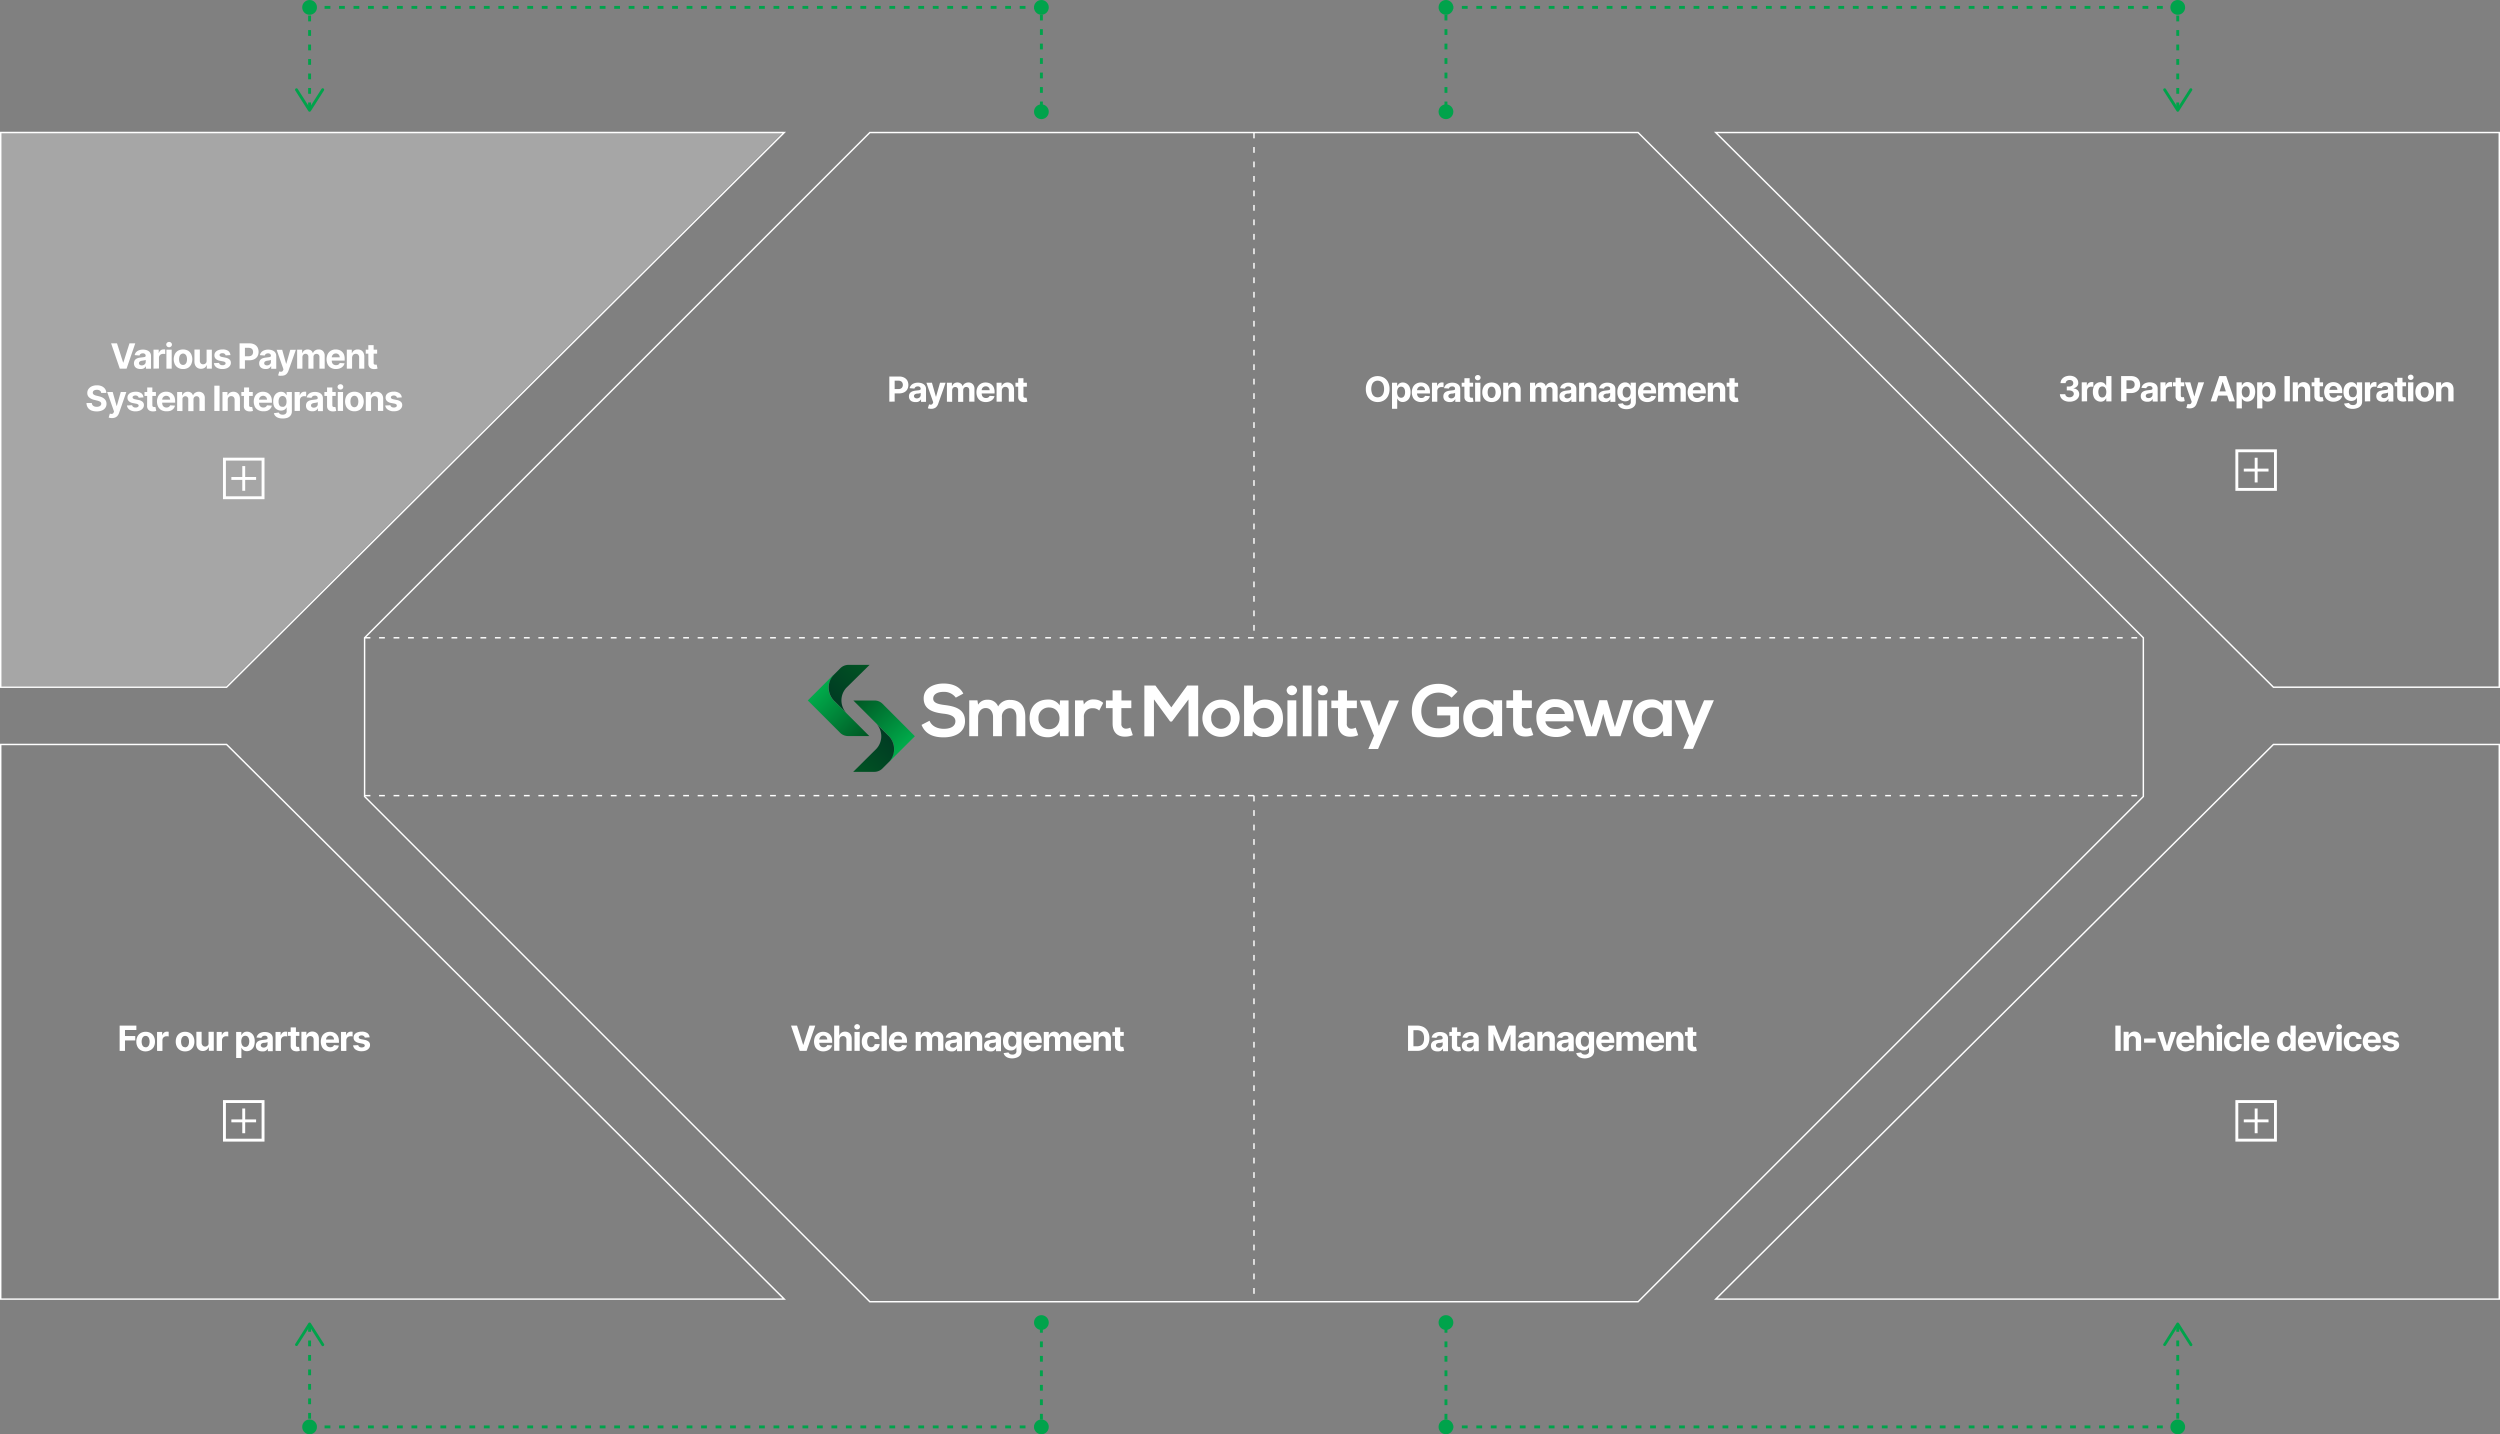 <svg xmlns="http://www.w3.org/2000/svg" xmlns:xlink="http://www.w3.org/1999/xlink" width="863.15" height="495.2" viewBox="0 0 863.15 495.2"><rect x="0" y="0" width="863.15" height="495.2" fill="#808080" stroke="none"/><defs><style>.cls-1,.cls-2{fill:#fff;}.cls-1{opacity:0.3;}.cls-3,.cls-4,.cls-5,.cls-7{fill:none;stroke-miterlimit:10;}.cls-3,.cls-4,.cls-7{stroke:#fff;}.cls-3,.cls-4{stroke-width:0.5px;}.cls-4,.cls-5{stroke-dasharray:2 3 2 3 2 3;}.cls-5{stroke:#00a34b;}.cls-6{fill:#00a34b;}.cls-8{fill:url(#名称未設定グラデーション_2);}.cls-9{fill:url(#名称未設定グラデーション_53);}.cls-10{fill:url(#名称未設定グラデーション_2-2);}.cls-11{fill:url(#名称未設定グラデーション_53-2);}</style><linearGradient id="名称未設定グラデーション_2" x1="299.81" y1="254.6" x2="283.23" y2="237.29" gradientUnits="userSpaceOnUse"><stop offset="0" stop-color="#005523"/><stop offset="1" stop-color="#00ac4b"/></linearGradient><linearGradient id="名称未設定グラデーション_53" x1="287.89" y1="241.71" x2="300.06" y2="229.11" gradientUnits="userSpaceOnUse"><stop offset="0" stop-color="#003c23"/><stop offset="1" stop-color="#005523"/></linearGradient><linearGradient id="名称未設定グラデーション_2-2" x1="4495.03" y1="8920.82" x2="4478.45" y2="8903.5" gradientTransform="translate(4789.98 9162.25) rotate(180)" xlink:href="#名称未設定グラデーション_2"/><linearGradient id="名称未設定グラデーション_53-2" x1="4483.11" y1="8907.92" x2="4495.28" y2="8895.32" gradientTransform="translate(4789.98 9162.25) rotate(180)" xlink:href="#名称未設定グラデーション_53"/></defs><g id="レイヤー_2" data-name="レイヤー 2"><g id="レイヤー_1-2" data-name="レイヤー 1"><polygon class="cls-1" points="270.52 45.51 0 45.51 0 237.01 77.98 237.01 270.52 45.51"/><path class="cls-2" d="M307.05,138.69V130h3.44a3.54,3.54,0,0,1,1.69.38,2.58,2.58,0,0,1,1.07,1,3.15,3.15,0,0,1,.37,1.53,3.11,3.11,0,0,1-.38,1.54,2.56,2.56,0,0,1-1.08,1,3.67,3.67,0,0,1-1.72.37h-2.19v-1.48h1.89a1.89,1.89,0,0,0,.88-.18,1.19,1.19,0,0,0,.52-.52,1.69,1.69,0,0,0,0-1.52,1.22,1.22,0,0,0-.52-.51,1.91,1.91,0,0,0-.88-.18h-1.25v7.22Z"/><path class="cls-2" d="M316,138.82a2.83,2.83,0,0,1-1.12-.22,1.72,1.72,0,0,1-.77-.66,1.89,1.89,0,0,1-.29-1.08,1.94,1.94,0,0,1,.2-.91,1.67,1.67,0,0,1,.55-.6,2.75,2.75,0,0,1,.78-.34,5.65,5.65,0,0,1,.93-.16l.92-.11a1.46,1.46,0,0,0,.51-.16.38.38,0,0,0,.16-.32v0a.79.79,0,0,0-.26-.63,1.05,1.05,0,0,0-.72-.22,1.33,1.33,0,0,0-.78.21,1.06,1.06,0,0,0-.38.54l-1.68-.13a2.36,2.36,0,0,1,.51-1,2.48,2.48,0,0,1,1-.67,3.7,3.7,0,0,1,1.38-.24,4,4,0,0,1,1.05.13,2.67,2.67,0,0,1,.89.4,1.85,1.85,0,0,1,.62.68,2.12,2.12,0,0,1,.22,1v4.41H318v-.9h0a2,2,0,0,1-.42.53,1.92,1.92,0,0,1-.64.37A2.76,2.76,0,0,1,316,138.82Zm.51-1.26a1.46,1.46,0,0,0,.71-.16,1.12,1.12,0,0,0,.48-.43,1.1,1.1,0,0,0,.18-.62v-.69a1,1,0,0,1-.23.1l-.33.08-.37.06-.33,0a2.07,2.07,0,0,0-.56.15.89.89,0,0,0-.37.28.64.64,0,0,0-.13.42.66.66,0,0,0,.27.57A1.14,1.14,0,0,0,316.51,137.56Z"/><path class="cls-2" d="M321.49,141.15a3.24,3.24,0,0,1-.64-.06,2.39,2.39,0,0,1-.5-.13l.41-1.36a1.9,1.9,0,0,0,.58.11.7.7,0,0,0,.45-.12,1,1,0,0,0,.31-.43l.1-.28-2.35-6.73h1.91l1.36,4.8h.07l1.36-4.8h1.93l-2.55,7.25a3,3,0,0,1-.5.92,1.92,1.92,0,0,1-.79.61A2.65,2.65,0,0,1,321.49,141.15Z"/><path class="cls-2" d="M326.93,138.69v-6.54h1.72v1.15h.08a2,2,0,0,1,.68-.91,2,2,0,0,1,1.15-.33,1.88,1.88,0,0,1,1.14.34,1.53,1.53,0,0,1,.63.9h.07a1.78,1.78,0,0,1,.73-.9,2.2,2.2,0,0,1,1.24-.34,2,2,0,0,1,1.49.58,2.23,2.23,0,0,1,.58,1.65v4.4h-1.81v-4a1.09,1.09,0,0,0-.29-.82,1,1,0,0,0-.73-.27,1,1,0,0,0-.77.31,1.18,1.18,0,0,0-.28.83v4H330.8v-4.08a1.08,1.08,0,0,0-.27-.77,1,1,0,0,0-.72-.28,1,1,0,0,0-.55.15,1,1,0,0,0-.38.42,1.39,1.39,0,0,0-.14.63v3.93Z"/><path class="cls-2" d="M340.37,138.82a3.55,3.55,0,0,1-1.74-.41,2.87,2.87,0,0,1-1.12-1.17,4.26,4.26,0,0,1,0-3.56,3,3,0,0,1,1.11-1.19,3.18,3.18,0,0,1,1.68-.43,3.46,3.46,0,0,1,1.21.21,2.72,2.72,0,0,1,1,.62,2.8,2.8,0,0,1,.65,1,4,4,0,0,1,.23,1.46v.49h-5.52v-1.12h3.82a1.48,1.48,0,0,0-.17-.7,1.27,1.27,0,0,0-.48-.47,1.31,1.31,0,0,0-.69-.17,1.35,1.35,0,0,0-.73.19,1.33,1.33,0,0,0-.5.5,1.44,1.44,0,0,0-.18.71v1.07a1.86,1.86,0,0,0,.18.84,1.27,1.27,0,0,0,.51.54,1.54,1.54,0,0,0,.79.19,1.59,1.59,0,0,0,.55-.08,1.22,1.22,0,0,0,.44-.26,1.17,1.17,0,0,0,.27-.41l1.68.11a2.28,2.28,0,0,1-.53,1.05,2.65,2.65,0,0,1-1,.7A3.73,3.73,0,0,1,340.37,138.82Z"/><path class="cls-2" d="M345.89,134.91v3.78h-1.81v-6.54h1.73v1.15h.08a1.78,1.78,0,0,1,.72-.9,2.2,2.2,0,0,1,1.24-.34,2.26,2.26,0,0,1,1.19.3,2,2,0,0,1,.79.85,2.84,2.84,0,0,1,.28,1.31v4.17H348.3v-3.84a1.32,1.32,0,0,0-.31-.94,1.09,1.09,0,0,0-.85-.34,1.25,1.25,0,0,0-.65.16,1,1,0,0,0-.43.46A1.59,1.59,0,0,0,345.89,134.91Z"/><path class="cls-2" d="M354.54,132.15v1.36H350.6v-1.36Zm-3-1.57h1.81v6.1a.81.81,0,0,0,.08.39.39.39,0,0,0,.21.19.79.79,0,0,0,.32.06l.26,0,.2,0,.28,1.35-.38.1a3.3,3.3,0,0,1-.6.07,2.76,2.76,0,0,1-1.15-.17,1.69,1.69,0,0,1-.77-.62,1.89,1.89,0,0,1-.26-1.07Z"/><path class="cls-2" d="M479.75,134.33a5.07,5.07,0,0,1-.54,2.43,3.8,3.8,0,0,1-1.47,1.53,4.14,4.14,0,0,1-2.08.52,4.06,4.06,0,0,1-2.09-.53,3.72,3.72,0,0,1-1.46-1.53,5,5,0,0,1-.54-2.42,5.07,5.07,0,0,1,.54-2.43,3.72,3.72,0,0,1,1.46-1.53,4.44,4.44,0,0,1,4.17,0,3.74,3.74,0,0,1,1.47,1.53A5.07,5.07,0,0,1,479.75,134.33Zm-1.88,0a4,4,0,0,0-.27-1.56,2.08,2.08,0,0,0-.77-1,2.11,2.11,0,0,0-1.17-.33,2,2,0,0,0-1.94,1.29,4.49,4.49,0,0,0,0,3.12,2.13,2.13,0,0,0,.77,1,2.06,2.06,0,0,0,1.17.33,2.11,2.11,0,0,0,1.17-.33,2.13,2.13,0,0,0,.77-1A4,4,0,0,0,477.87,134.33Z"/><path class="cls-2" d="M480.6,141.15v-9h1.78v1.1h.09a2.3,2.3,0,0,1,.34-.54,1.66,1.66,0,0,1,.6-.46,2,2,0,0,1,.92-.19,2.53,2.53,0,0,1,1.32.37,2.72,2.72,0,0,1,1,1.13,4.27,4.27,0,0,1,.36,1.87,4.46,4.46,0,0,1-.35,1.85,2.63,2.63,0,0,1-1,1.13,2.42,2.42,0,0,1-1.35.39,2,2,0,0,1-.89-.18,1.74,1.74,0,0,1-.61-.44,2,2,0,0,1-.35-.54h-.06v3.51Zm1.77-5.73a3.12,3.12,0,0,0,.16,1,1.53,1.53,0,0,0,.47.67,1.29,1.29,0,0,0,1.5,0,1.47,1.47,0,0,0,.46-.68,2.86,2.86,0,0,0,.16-1,3,3,0,0,0-.15-1,1.51,1.51,0,0,0-.47-.67,1.16,1.16,0,0,0-.75-.24,1.22,1.22,0,0,0-.75.23,1.53,1.53,0,0,0-.47.67A3,3,0,0,0,482.37,135.42Z"/><path class="cls-2" d="M490.69,138.82a3.5,3.5,0,0,1-1.74-.41,2.81,2.81,0,0,1-1.12-1.17,4.26,4.26,0,0,1,0-3.56,2.84,2.84,0,0,1,1.11-1.19,3.12,3.12,0,0,1,1.67-.43,3.38,3.38,0,0,1,1.21.21,2.64,2.64,0,0,1,1,.62,2.81,2.81,0,0,1,.66,1,4.26,4.26,0,0,1,.23,1.46v.49h-5.53v-1.12H492a1.37,1.37,0,0,0-.17-.7,1.18,1.18,0,0,0-.47-.47,1.32,1.32,0,0,0-.7-.17,1.4,1.4,0,0,0-.73.19,1.31,1.31,0,0,0-.49.5,1.57,1.57,0,0,0-.19.71v1.07a1.74,1.74,0,0,0,.19.84,1.27,1.27,0,0,0,.51.54,1.52,1.52,0,0,0,.79.19,1.63,1.63,0,0,0,.55-.08,1.1,1.1,0,0,0,.43-.26,1,1,0,0,0,.27-.41l1.68.11a2.26,2.26,0,0,1-.52,1.05,2.65,2.65,0,0,1-1,.7A3.76,3.76,0,0,1,490.69,138.82Z"/><path class="cls-2" d="M494.4,138.69v-6.54h1.76v1.14h.06a1.65,1.65,0,0,1,.61-.92,1.57,1.57,0,0,1,1-.32l.29,0,.28.05v1.61a2.08,2.08,0,0,0-.36-.07l-.41,0a1.49,1.49,0,0,0-.71.17,1.36,1.36,0,0,0-.5.48,1.39,1.39,0,0,0-.18.71v3.7Z"/><path class="cls-2" d="M500.5,138.82a2.78,2.78,0,0,1-1.11-.22,1.8,1.8,0,0,1-.78-.66,2,2,0,0,1-.28-1.08,1.94,1.94,0,0,1,.2-.91,1.59,1.59,0,0,1,.55-.6,2.75,2.75,0,0,1,.78-.34,5.65,5.65,0,0,1,.93-.16l.92-.11a1.46,1.46,0,0,0,.51-.16.37.37,0,0,0,.15-.32v0a.78.78,0,0,0-.25-.63,1.05,1.05,0,0,0-.72-.22,1.33,1.33,0,0,0-.78.21,1.06,1.06,0,0,0-.38.54l-1.68-.13a2.35,2.35,0,0,1,.5-1,2.52,2.52,0,0,1,1-.67,3.7,3.7,0,0,1,1.38-.24,4,4,0,0,1,1,.13,2.67,2.67,0,0,1,.89.4,1.82,1.82,0,0,1,.61.68,2,2,0,0,1,.23,1v4.41h-1.72v-.9h-.05a2,2,0,0,1-.42.53,1.92,1.92,0,0,1-.64.37A2.78,2.78,0,0,1,500.5,138.82Zm.52-1.26a1.46,1.46,0,0,0,.71-.16,1.12,1.12,0,0,0,.48-.43,1.1,1.1,0,0,0,.18-.62v-.69a1,1,0,0,1-.23.1l-.33.08-.37.06-.33,0a2.07,2.07,0,0,0-.56.15.89.89,0,0,0-.37.28.64.64,0,0,0-.13.42.66.66,0,0,0,.27.57A1.14,1.14,0,0,0,501,137.56Z"/><path class="cls-2" d="M508.6,132.15v1.36h-3.94v-1.36Zm-3-1.57h1.81v6.1a.81.81,0,0,0,.08.39.39.39,0,0,0,.21.19.79.79,0,0,0,.32.06l.26,0,.2,0,.28,1.35-.38.1a3.3,3.3,0,0,1-.6.07,2.76,2.76,0,0,1-1.15-.17,1.69,1.69,0,0,1-.77-.62,1.89,1.89,0,0,1-.26-1.07Z"/><path class="cls-2" d="M510.21,131.3a1,1,0,0,1-.69-.27.86.86,0,0,1,0-1.29,1,1,0,0,1,.69-.27,1,1,0,0,1,.7.27.88.88,0,0,1,0,1.29A1,1,0,0,1,510.21,131.3Zm-.91,7.39v-6.54h1.82v6.54Z"/><path class="cls-2" d="M515,138.82a3.33,3.33,0,0,1-1.71-.42,3,3,0,0,1-1.12-1.19,3.8,3.8,0,0,1-.39-1.76,3.86,3.86,0,0,1,.39-1.78,2.9,2.9,0,0,1,1.12-1.18,3.64,3.64,0,0,1,3.43,0,2.81,2.81,0,0,1,1.11,1.18,3.86,3.86,0,0,1,.4,1.78,3.81,3.81,0,0,1-.4,1.76,2.9,2.9,0,0,1-1.11,1.19A3.35,3.35,0,0,1,515,138.82Zm0-1.41a1.16,1.16,0,0,0,.76-.25,1.61,1.61,0,0,0,.45-.71,3.33,3.33,0,0,0,0-2,1.57,1.57,0,0,0-.45-.7,1.12,1.12,0,0,0-.76-.26,1.1,1.1,0,0,0-.76.26,1.61,1.61,0,0,0-.47.7,3.54,3.54,0,0,0,0,2,1.64,1.64,0,0,0,.47.71A1.14,1.14,0,0,0,515.05,137.41Z"/><path class="cls-2" d="M520.79,134.91v3.78H519v-6.54h1.73v1.15h.08a1.75,1.75,0,0,1,.73-.9,2.15,2.15,0,0,1,1.24-.34,2.25,2.25,0,0,1,1.18.3,2,2,0,0,1,.79.85,2.84,2.84,0,0,1,.28,1.31v4.17h-1.81v-3.84a1.32,1.32,0,0,0-.31-.94,1.09,1.09,0,0,0-.85-.34,1.25,1.25,0,0,0-.65.16,1,1,0,0,0-.43.46A1.47,1.47,0,0,0,520.79,134.91Z"/><path class="cls-2" d="M528.25,138.69v-6.54H530v1.15h.08a2,2,0,0,1,.68-.91,2,2,0,0,1,1.15-.33,1.88,1.88,0,0,1,1.14.34,1.53,1.53,0,0,1,.63.9h.07a1.78,1.78,0,0,1,.73-.9,2.2,2.2,0,0,1,1.24-.34,2,2,0,0,1,1.49.58,2.23,2.23,0,0,1,.58,1.65v4.4H536v-4a1.05,1.05,0,0,0-.29-.82,1,1,0,0,0-.72-.27,1,1,0,0,0-.77.31,1.18,1.18,0,0,0-.28.83v4h-1.76v-4.08a1.08,1.08,0,0,0-.27-.77,1,1,0,0,0-.72-.28,1,1,0,0,0-.55.15,1,1,0,0,0-.38.42,1.39,1.39,0,0,0-.14.63v3.93Z"/><path class="cls-2" d="M540.58,138.82a2.78,2.78,0,0,1-1.11-.22,1.8,1.8,0,0,1-.78-.66,2,2,0,0,1-.28-1.08,1.94,1.94,0,0,1,.2-.91,1.59,1.59,0,0,1,.55-.6,2.75,2.75,0,0,1,.78-.34,5.65,5.65,0,0,1,.93-.16l.92-.11a1.46,1.46,0,0,0,.51-.16.37.37,0,0,0,.15-.32v0a.78.78,0,0,0-.25-.63,1.05,1.05,0,0,0-.72-.22,1.33,1.33,0,0,0-.78.21,1.06,1.06,0,0,0-.38.54l-1.68-.13a2.35,2.35,0,0,1,.5-1,2.52,2.52,0,0,1,1-.67,3.7,3.7,0,0,1,1.38-.24,4,4,0,0,1,1,.13,2.67,2.67,0,0,1,.89.4,1.82,1.82,0,0,1,.61.68,2,2,0,0,1,.23,1v4.41h-1.72v-.9h0a2,2,0,0,1-.42.53,1.92,1.92,0,0,1-.64.37A2.78,2.78,0,0,1,540.58,138.82Zm.52-1.26a1.46,1.46,0,0,0,.71-.16,1.12,1.12,0,0,0,.48-.43,1.1,1.1,0,0,0,.18-.62v-.69a1,1,0,0,1-.23.1l-.33.08-.37.06-.33,0a2.07,2.07,0,0,0-.56.15.89.89,0,0,0-.37.28.64.64,0,0,0-.13.42.66.66,0,0,0,.27.57A1.14,1.14,0,0,0,541.1,137.56Z"/><path class="cls-2" d="M547,134.91v3.78H545.2v-6.54h1.73v1.15H547a1.8,1.8,0,0,1,.73-.9,2.15,2.15,0,0,1,1.24-.34,2.31,2.31,0,0,1,1.19.3,2,2,0,0,1,.78.85,2.84,2.84,0,0,1,.28,1.31v4.17h-1.81v-3.84a1.32,1.32,0,0,0-.31-.94,1.07,1.07,0,0,0-.85-.34,1.25,1.25,0,0,0-.65.16,1,1,0,0,0-.43.46A1.47,1.47,0,0,0,547,134.91Z"/><path class="cls-2" d="M554.05,138.82a2.83,2.83,0,0,1-1.12-.22,1.77,1.77,0,0,1-.77-.66,1.89,1.89,0,0,1-.29-1.08,1.83,1.83,0,0,1,.21-.91,1.56,1.56,0,0,1,.54-.6,2.7,2.7,0,0,1,.79-.34,5.35,5.35,0,0,1,.92-.16l.92-.11a1.32,1.32,0,0,0,.51-.16.35.35,0,0,0,.16-.32v0a.81.81,0,0,0-.25-.63,1.05,1.05,0,0,0-.72-.22,1.29,1.29,0,0,0-.78.21,1.08,1.08,0,0,0-.39.54l-1.67-.13a2.25,2.25,0,0,1,.5-1,2.44,2.44,0,0,1,1-.67,3.62,3.62,0,0,1,1.38-.24,4,4,0,0,1,1,.13,2.58,2.58,0,0,1,.89.4,1.85,1.85,0,0,1,.62.68,2.12,2.12,0,0,1,.22,1v4.41H556v-.9h0a1.64,1.64,0,0,1-.42.53,1.92,1.92,0,0,1-.64.37A2.71,2.71,0,0,1,554.05,138.82Zm.52-1.26a1.49,1.49,0,0,0,.71-.16,1.25,1.25,0,0,0,.48-.43,1.18,1.18,0,0,0,.17-.62v-.69a.83.83,0,0,1-.23.1l-.33.08-.37.06-.33,0a2.18,2.18,0,0,0-.56.15.89.89,0,0,0-.37.28.64.64,0,0,0-.13.42.66.66,0,0,0,.27.57A1.15,1.15,0,0,0,554.57,137.56Z"/><path class="cls-2" d="M561.61,141.28a4.27,4.27,0,0,1-1.51-.24,2.59,2.59,0,0,1-1-.65,2.18,2.18,0,0,1-.48-.93l1.68-.23a1.07,1.07,0,0,0,.24.37,1.24,1.24,0,0,0,.45.28,2.1,2.1,0,0,0,.67.1,1.57,1.57,0,0,0,1-.29,1.11,1.11,0,0,0,.39-1v-1.2h-.08a1.9,1.9,0,0,1-.35.52,2,2,0,0,1-.62.4,2.4,2.4,0,0,1-.89.15,2.75,2.75,0,0,1-1.34-.34,2.32,2.32,0,0,1-1-1.06,3.93,3.93,0,0,1-.36-1.79,4.28,4.28,0,0,1,.36-1.86,2.69,2.69,0,0,1,1-1.12,2.53,2.53,0,0,1,1.32-.37,1.93,1.93,0,0,1,.92.19,1.66,1.66,0,0,1,.6.46,2.36,2.36,0,0,1,.35.54H563v-1.1h1.8v6.61a2.25,2.25,0,0,1-.41,1.39,2.45,2.45,0,0,1-1.13.85A4.48,4.48,0,0,1,561.61,141.28Zm0-4a1.33,1.33,0,0,0,.75-.22,1.41,1.41,0,0,0,.46-.64,2.61,2.61,0,0,0,.17-1,3,3,0,0,0-.16-1,1.56,1.56,0,0,0-.47-.66,1.26,1.26,0,0,0-.75-.23,1.16,1.16,0,0,0-.75.24,1.48,1.48,0,0,0-.47.66,3,3,0,0,0-.15,1,2.65,2.65,0,0,0,.16,1,1.37,1.37,0,0,0,.46.63A1.22,1.22,0,0,0,561.65,137.24Z"/><path class="cls-2" d="M568.77,138.82a3.5,3.5,0,0,1-1.74-.41,2.75,2.75,0,0,1-1.12-1.17,4.26,4.26,0,0,1,0-3.56,2.84,2.84,0,0,1,1.11-1.19,3.12,3.12,0,0,1,1.67-.43,3.38,3.38,0,0,1,1.21.21,2.64,2.64,0,0,1,1,.62,2.81,2.81,0,0,1,.66,1,4.26,4.26,0,0,1,.23,1.46v.49h-5.53v-1.12h3.82a1.48,1.48,0,0,0-.17-.7,1.18,1.18,0,0,0-.47-.47,1.32,1.32,0,0,0-.7-.17,1.37,1.37,0,0,0-.73.19,1.31,1.31,0,0,0-.49.5,1.57,1.57,0,0,0-.19.71v1.07a1.86,1.86,0,0,0,.18.84,1.29,1.29,0,0,0,.52.54,1.52,1.52,0,0,0,.79.19,1.63,1.63,0,0,0,.55-.08,1.1,1.1,0,0,0,.43-.26,1,1,0,0,0,.27-.41l1.68.11a2.26,2.26,0,0,1-.52,1.05,2.65,2.65,0,0,1-1,.7A3.76,3.76,0,0,1,568.77,138.82Z"/><path class="cls-2" d="M572.47,138.69v-6.54h1.73v1.15h.08a2,2,0,0,1,.68-.91,2,2,0,0,1,1.15-.33,1.88,1.88,0,0,1,1.14.34,1.53,1.53,0,0,1,.63.9H578a1.78,1.78,0,0,1,.73-.9,2.2,2.2,0,0,1,1.24-.34,2,2,0,0,1,1.49.58,2.23,2.23,0,0,1,.58,1.65v4.4h-1.81v-4a1.09,1.09,0,0,0-.29-.82,1,1,0,0,0-.73-.27,1,1,0,0,0-.77.31,1.18,1.18,0,0,0-.28.83v4h-1.76v-4.08a1.08,1.08,0,0,0-.27-.77,1,1,0,0,0-.72-.28,1,1,0,0,0-.55.15,1,1,0,0,0-.38.42,1.39,1.39,0,0,0-.14.63v3.93Z"/><path class="cls-2" d="M585.92,138.82a3.55,3.55,0,0,1-1.74-.41,2.79,2.79,0,0,1-1.11-1.17,4.16,4.16,0,0,1,0-3.56,2.88,2.88,0,0,1,1.1-1.19,3.18,3.18,0,0,1,1.68-.43,3.46,3.46,0,0,1,1.21.21,2.72,2.72,0,0,1,1,.62,2.8,2.8,0,0,1,.65,1,4,4,0,0,1,.24,1.46v.49H583.4v-1.12h3.82a1.48,1.48,0,0,0-.17-.7,1.25,1.25,0,0,0-.47-.47,1.37,1.37,0,0,0-.7-.17,1.35,1.35,0,0,0-.73.19,1.33,1.33,0,0,0-.5.5,1.44,1.44,0,0,0-.18.71v1.07a1.86,1.86,0,0,0,.18.84,1.27,1.27,0,0,0,.51.54,1.54,1.54,0,0,0,.79.19,1.59,1.59,0,0,0,.55-.08,1.14,1.14,0,0,0,.44-.26,1.17,1.17,0,0,0,.27-.41l1.68.11a2.36,2.36,0,0,1-.52,1.05,2.77,2.77,0,0,1-1,.7A3.73,3.73,0,0,1,585.92,138.82Z"/><path class="cls-2" d="M591.45,134.91v3.78h-1.82v-6.54h1.73v1.15h.08a1.75,1.75,0,0,1,.73-.9,2.15,2.15,0,0,1,1.24-.34,2.25,2.25,0,0,1,1.18.3,2,2,0,0,1,.79.85,2.84,2.84,0,0,1,.28,1.31v4.17h-1.81v-3.84a1.32,1.32,0,0,0-.31-.94,1.09,1.09,0,0,0-.85-.34,1.25,1.25,0,0,0-.65.16,1,1,0,0,0-.43.46A1.47,1.47,0,0,0,591.45,134.91Z"/><path class="cls-2" d="M600.09,132.15v1.36h-3.94v-1.36Zm-3-1.57h1.81v6.1a.81.81,0,0,0,.08.39.39.39,0,0,0,.21.19.83.83,0,0,0,.32.06l.26,0,.2,0,.28,1.35-.38.1a3.3,3.3,0,0,1-.6.07,2.76,2.76,0,0,1-1.15-.17,1.69,1.69,0,0,1-.77-.62,1.89,1.89,0,0,1-.26-1.07Z"/><path class="cls-2" d="M714.52,138.69a4.16,4.16,0,0,1-1.7-.33,2.83,2.83,0,0,1-1.17-.91,2.24,2.24,0,0,1-.44-1.34h1.86a.94.94,0,0,0,.21.56,1.26,1.26,0,0,0,.52.37,1.81,1.81,0,0,0,.72.13,1.76,1.76,0,0,0,.75-.15,1.22,1.22,0,0,0,.51-.41A1.07,1.07,0,0,0,716,136a1,1,0,0,0-.19-.62,1.28,1.28,0,0,0-.56-.42,2.18,2.18,0,0,0-.85-.16h-.82v-1.35h.82a1.75,1.75,0,0,0,.74-.15,1.17,1.17,0,0,0,.5-.4,1,1,0,0,0,.18-.6,1.12,1.12,0,0,0-.16-.58,1,1,0,0,0-.43-.39,1.51,1.51,0,0,0-.65-.14,1.93,1.93,0,0,0-.69.13,1.21,1.21,0,0,0-.5.39,1,1,0,0,0-.2.58h-1.77a2.25,2.25,0,0,1,.43-1.33,2.84,2.84,0,0,1,1.13-.91,3.92,3.92,0,0,1,1.61-.32,3.6,3.6,0,0,1,1.58.33,2.61,2.61,0,0,1,1,.88,2.11,2.11,0,0,1,.37,1.25,1.65,1.65,0,0,1-.45,1.22,2.08,2.08,0,0,1-1.19.62v.07a2.35,2.35,0,0,1,1.47.67,1.93,1.93,0,0,1,.5,1.36,2.15,2.15,0,0,1-.43,1.32,2.9,2.9,0,0,1-1.19.91A4.35,4.35,0,0,1,714.52,138.69Z"/><path class="cls-2" d="M718.74,138.58V132h1.76v1.14h.07a1.73,1.73,0,0,1,.6-.92,1.58,1.58,0,0,1,1-.31h.3l.28.05v1.61l-.36-.07-.41,0a1.43,1.43,0,0,0-.72.18,1.25,1.25,0,0,0-.49.48,1.35,1.35,0,0,0-.18.7v3.71Z"/><path class="cls-2" d="M725.27,138.68a2.49,2.49,0,0,1-1.34-.38,2.59,2.59,0,0,1-1-1.14,4.42,4.42,0,0,1-.35-1.85,4.3,4.3,0,0,1,.36-1.87,2.56,2.56,0,0,1,1-1.12,2.45,2.45,0,0,1,1.32-.38,2.09,2.09,0,0,1,.92.19,1.83,1.83,0,0,1,.59.46,2.06,2.06,0,0,1,.35.54h.06v-3.28H729v8.73h-1.79v-1.05h-.08a2.12,2.12,0,0,1-.36.54,1.87,1.87,0,0,1-.6.44A2.16,2.16,0,0,1,725.27,138.68Zm.58-1.44a1.15,1.15,0,0,0,.74-.24,1.48,1.48,0,0,0,.47-.68,2.87,2.87,0,0,0,.17-1,2.81,2.81,0,0,0-.17-1,1.44,1.44,0,0,0-.46-.67,1.26,1.26,0,0,0-.75-.23,1.16,1.16,0,0,0-.75.24,1.48,1.48,0,0,0-.47.68,2.93,2.93,0,0,0-.16,1,3.1,3.1,0,0,0,.16,1,1.48,1.48,0,0,0,.47.68A1.11,1.11,0,0,0,725.85,137.24Z"/><path class="cls-2" d="M732.34,138.58v-8.73h3.45a3.54,3.54,0,0,1,1.69.37,2.61,2.61,0,0,1,1.06,1.05,3.37,3.37,0,0,1,0,3.07,2.61,2.61,0,0,1-1.09,1,3.72,3.72,0,0,1-1.71.37h-2.2v-1.48h1.9a1.77,1.77,0,0,0,.88-.19,1.22,1.22,0,0,0,.52-.51,1.58,1.58,0,0,0,.17-.76,1.52,1.52,0,0,0-.17-.76,1.22,1.22,0,0,0-.52-.51,1.93,1.93,0,0,0-.89-.18h-1.24v7.22Z"/><path class="cls-2" d="M741.29,138.7a2.59,2.59,0,0,1-1.11-.22,1.78,1.78,0,0,1-.78-.65,1.93,1.93,0,0,1-.28-1.08,2,2,0,0,1,.2-.92,1.51,1.51,0,0,1,.55-.6,2.75,2.75,0,0,1,.78-.34,6.68,6.68,0,0,1,.93-.16l.92-.11a1.46,1.46,0,0,0,.51-.16.37.37,0,0,0,.15-.32v0a.79.79,0,0,0-.25-.63,1.05,1.05,0,0,0-.72-.22,1.23,1.23,0,0,0-.78.22,1,1,0,0,0-.38.53l-1.68-.13a2.29,2.29,0,0,1,.5-1,2.52,2.52,0,0,1,1-.67,3.7,3.7,0,0,1,1.38-.24,4.57,4.57,0,0,1,1,.13,2.88,2.88,0,0,1,.89.4,1.93,1.93,0,0,1,.61.69,2.08,2.08,0,0,1,.23,1v4.42h-1.72v-.91h0a2,2,0,0,1-.43.54,1.93,1.93,0,0,1-.63.36A2.51,2.51,0,0,1,741.29,138.7Zm.52-1.25a1.58,1.58,0,0,0,.71-.16,1.27,1.27,0,0,0,.48-.44,1.07,1.07,0,0,0,.18-.61v-.7a.91.91,0,0,1-.24.1,2,2,0,0,1-.33.08l-.36.07-.34.05a2.59,2.59,0,0,0-.55.14.83.83,0,0,0-.37.28.67.67,0,0,0-.14.43.65.65,0,0,0,.27.56A1.15,1.15,0,0,0,741.81,137.45Z"/><path class="cls-2" d="M745.91,138.58V132h1.76v1.14h.07a1.73,1.73,0,0,1,.6-.92,1.56,1.56,0,0,1,1-.31h.29l.28.05v1.61l-.35-.07-.42,0a1.41,1.41,0,0,0-.71.18,1.19,1.19,0,0,0-.49.48,1.27,1.27,0,0,0-.19.7v3.71Z"/><path class="cls-2" d="M754.14,132v1.36H750.2V132Zm-3-1.57h1.81v6.1a.81.81,0,0,0,.08.39.41.41,0,0,0,.21.2,1.09,1.09,0,0,0,.33,0,1.06,1.06,0,0,0,.25,0l.2,0,.28,1.35a2.84,2.84,0,0,1-.38.1,3.23,3.23,0,0,1-.6.08,2.93,2.93,0,0,1-1.15-.18,1.56,1.56,0,0,1-.76-.62,1.8,1.8,0,0,1-.27-1.07Z"/><path class="cls-2" d="M756,141a4.26,4.26,0,0,1-.64-.05,2.34,2.34,0,0,1-.5-.14l.41-1.35a2.21,2.21,0,0,0,.58.1.7.7,0,0,0,.45-.12.85.85,0,0,0,.3-.43l.11-.28L754.32,132h1.91l1.36,4.81h.07L759,132H761l-2.55,7.25a3.43,3.43,0,0,1-.49.93,2.09,2.09,0,0,1-.8.6A2.65,2.65,0,0,1,756,141Z"/><path class="cls-2" d="M765.24,138.58h-2l3-8.73h2.38l3,8.73h-2l-2.19-6.74h-.06Zm-.13-3.44h4.67v1.45h-4.67Z"/><path class="cls-2" d="M772.19,141v-9H774v1.1h.08a2.36,2.36,0,0,1,.35-.54,1.77,1.77,0,0,1,.6-.46,2,2,0,0,1,.91-.19,2.51,2.51,0,0,1,1.33.38,2.6,2.6,0,0,1,1,1.12,4.92,4.92,0,0,1,0,3.72,2.63,2.63,0,0,1-1,1.14,2.5,2.5,0,0,1-1.35.38,2.22,2.22,0,0,1-.9-.17,2,2,0,0,1-1-1h0V141ZM774,135.3a2.88,2.88,0,0,0,.16,1,1.48,1.48,0,0,0,.47.68,1.27,1.27,0,0,0,1.5,0,1.55,1.55,0,0,0,.46-.68,2.86,2.86,0,0,0,.16-1,2.71,2.71,0,0,0-.16-1,1.47,1.47,0,0,0-.46-.68,1.2,1.2,0,0,0-.75-.24,1.22,1.22,0,0,0-.75.23,1.45,1.45,0,0,0-.47.67A2.82,2.82,0,0,0,774,135.3Z"/><path class="cls-2" d="M779.3,141v-9h1.79v1.1h.08a2.36,2.36,0,0,1,.35-.54,1.77,1.77,0,0,1,.6-.46,2,2,0,0,1,.91-.19,2.45,2.45,0,0,1,1.32.38,2.56,2.56,0,0,1,1,1.12,5.05,5.05,0,0,1,0,3.72,2.63,2.63,0,0,1-1,1.14,2.5,2.5,0,0,1-1.35.38,2.22,2.22,0,0,1-.9-.17,2,2,0,0,1-1-1h0V141Zm1.78-5.73a2.88,2.88,0,0,0,.16,1,1.48,1.48,0,0,0,.47.68,1.15,1.15,0,0,0,.74.24,1.11,1.11,0,0,0,.75-.25,1.48,1.48,0,0,0,.47-.68,2.86,2.86,0,0,0,.16-1,2.71,2.71,0,0,0-.16-1,1.47,1.47,0,0,0-.46-.68,1.31,1.31,0,0,0-1.5,0,1.45,1.45,0,0,0-.47.67A2.82,2.82,0,0,0,781.08,135.3Z"/><path class="cls-2" d="M790.59,129.85v8.73h-1.84v-8.73Z"/><path class="cls-2" d="M793.41,134.79v3.79H791.6V132h1.73v1.15h.08a1.78,1.78,0,0,1,.72-.9,2.47,2.47,0,0,1,2.43,0,2,2,0,0,1,.79.85,2.86,2.86,0,0,1,.28,1.32v4.17h-1.81v-3.85a1.33,1.33,0,0,0-.31-.94,1.13,1.13,0,0,0-.86-.34,1.32,1.32,0,0,0-.64.16,1.15,1.15,0,0,0-.44.46A1.74,1.74,0,0,0,793.41,134.79Z"/><path class="cls-2" d="M802.06,132v1.36h-3.94V132Zm-3-1.57h1.82v6.1a.81.81,0,0,0,.08.39.41.41,0,0,0,.21.2,1,1,0,0,0,.32,0,1.14,1.14,0,0,0,.26,0l.2,0,.28,1.35a2.84,2.84,0,0,1-.38.1,3.23,3.23,0,0,1-.6.08,2.93,2.93,0,0,1-1.15-.18,1.63,1.63,0,0,1-.77-.62,2,2,0,0,1-.27-1.07Z"/><path class="cls-2" d="M805.68,138.7a3.42,3.42,0,0,1-1.74-.41,2.75,2.75,0,0,1-1.12-1.17,4.26,4.26,0,0,1,0-3.56,2.84,2.84,0,0,1,1.11-1.19,3.22,3.22,0,0,1,1.67-.43,3.38,3.38,0,0,1,1.21.21,2.78,2.78,0,0,1,1,.62,2.9,2.9,0,0,1,.66,1,4.26,4.26,0,0,1,.23,1.46v.5h-5.53v-1.13H807a1.31,1.31,0,0,0-.17-.69,1.27,1.27,0,0,0-.47-.48,1.42,1.42,0,0,0-.7-.17,1.34,1.34,0,0,0-1.22.7,1.49,1.49,0,0,0-.19.7v1.07a1.71,1.71,0,0,0,.19.84,1.29,1.29,0,0,0,.51.55,1.73,1.73,0,0,0,1.34.1,1.09,1.09,0,0,0,.43-.25,1.17,1.17,0,0,0,.27-.42l1.68.11a2.3,2.3,0,0,1-.52,1.06,2.63,2.63,0,0,1-1,.69A3.76,3.76,0,0,1,805.68,138.7Z"/><path class="cls-2" d="M812.34,141.17a4.29,4.29,0,0,1-1.52-.24,2.57,2.57,0,0,1-1-.66,2,2,0,0,1-.49-.93l1.68-.22a.94.94,0,0,0,.25.36,1.08,1.08,0,0,0,.44.28,1.86,1.86,0,0,0,.67.1,1.56,1.56,0,0,0,1-.29,1.13,1.13,0,0,0,.38-1v-1.19h-.08a1.5,1.5,0,0,1-.35.51,1.84,1.84,0,0,1-.62.4,2.4,2.4,0,0,1-.89.15,2.64,2.64,0,0,1-1.34-.34,2.46,2.46,0,0,1-1-1,4,4,0,0,1-.36-1.8,4.14,4.14,0,0,1,.37-1.86,2.52,2.52,0,0,1,1-1.11,2.45,2.45,0,0,1,1.32-.38,2.06,2.06,0,0,1,.92.19,1.77,1.77,0,0,1,.6.46,2.06,2.06,0,0,1,.35.54h.07V132h1.81v6.61a2.34,2.34,0,0,1-.41,1.4,2.53,2.53,0,0,1-1.14.84A4.46,4.46,0,0,1,812.34,141.17Zm0-4a1.23,1.23,0,0,0,.75-.22,1.46,1.46,0,0,0,.47-.63,2.67,2.67,0,0,0,.16-1,2.76,2.76,0,0,0-.16-1,1.56,1.56,0,0,0-.47-.66,1.24,1.24,0,0,0-.75-.23,1.18,1.18,0,0,0-.75.24,1.45,1.45,0,0,0-.47.67,2.93,2.93,0,0,0-.15,1,2.61,2.61,0,0,0,.16,1,1.32,1.32,0,0,0,.46.63A1.24,1.24,0,0,0,812.37,137.12Z"/><path class="cls-2" d="M816.5,138.58V132h1.76v1.14h.07a1.73,1.73,0,0,1,.6-.92,1.59,1.59,0,0,1,1-.31h.29l.28.05v1.61l-.36-.07-.41,0a1.36,1.36,0,0,0-.71.18,1.22,1.22,0,0,0-.5.48,1.35,1.35,0,0,0-.18.7v3.71Z"/><path class="cls-2" d="M822.61,138.7a2.62,2.62,0,0,1-1.11-.22,1.78,1.78,0,0,1-.78-.65,1.93,1.93,0,0,1-.28-1.08,2,2,0,0,1,.2-.92,1.51,1.51,0,0,1,.55-.6,2.75,2.75,0,0,1,.78-.34,6.68,6.68,0,0,1,.93-.16l.92-.11a1.46,1.46,0,0,0,.51-.16.37.37,0,0,0,.15-.32v0a.79.79,0,0,0-.25-.63,1.05,1.05,0,0,0-.72-.22,1.25,1.25,0,0,0-.78.22,1,1,0,0,0-.38.53l-1.68-.13a2.29,2.29,0,0,1,.5-1,2.52,2.52,0,0,1,1-.67,3.7,3.7,0,0,1,1.38-.24,4.57,4.57,0,0,1,1.05.13,2.88,2.88,0,0,1,.89.4,1.93,1.93,0,0,1,.61.69,2.08,2.08,0,0,1,.23,1v4.42h-1.72v-.91h-.05a2,2,0,0,1-.43.54,1.93,1.93,0,0,1-.63.36A2.51,2.51,0,0,1,822.61,138.7Zm.52-1.25a1.58,1.58,0,0,0,.71-.16,1.27,1.27,0,0,0,.48-.44,1.07,1.07,0,0,0,.18-.61v-.7a.91.91,0,0,1-.24.1,2,2,0,0,1-.33.08l-.36.07-.34.05a2.59,2.59,0,0,0-.55.14.83.83,0,0,0-.37.28.67.67,0,0,0-.14.43.65.65,0,0,0,.27.56A1.15,1.15,0,0,0,823.13,137.45Z"/><path class="cls-2" d="M830.71,132v1.36h-3.94V132Zm-3.05-1.57h1.82v6.1a.71.71,0,0,0,.08.39.41.41,0,0,0,.21.2,1,1,0,0,0,.32,0,1.14,1.14,0,0,0,.26,0l.19,0,.29,1.35a2.84,2.84,0,0,1-.38.1,3.23,3.23,0,0,1-.6.08,2.93,2.93,0,0,1-1.15-.18,1.58,1.58,0,0,1-.77-.62,2,2,0,0,1-.27-1.07Z"/><path class="cls-2" d="M832.32,131.19a1,1,0,0,1-.69-.27.87.87,0,0,1,0-1.3,1,1,0,0,1,.69-.27,1,1,0,0,1,.7.27.89.89,0,0,1,0,1.3A1,1,0,0,1,832.32,131.19Zm-.91,7.39V132h1.82v6.55Z"/><path class="cls-2" d="M837.15,138.7a3.33,3.33,0,0,1-1.71-.42,2.86,2.86,0,0,1-1.12-1.19,3.77,3.77,0,0,1-.39-1.76,3.86,3.86,0,0,1,.39-1.78,2.89,2.89,0,0,1,1.12-1.18,3.34,3.34,0,0,1,1.71-.43,3.38,3.38,0,0,1,1.72.43,2.87,2.87,0,0,1,1.11,1.18,3.86,3.86,0,0,1,.39,1.78,3.77,3.77,0,0,1-.39,1.76,2.84,2.84,0,0,1-1.11,1.19A3.37,3.37,0,0,1,837.15,138.7Zm0-1.4a1.17,1.17,0,0,0,.76-.26,1.55,1.55,0,0,0,.45-.71,3.3,3.3,0,0,0,0-2,1.55,1.55,0,0,0-.45-.71,1.17,1.17,0,0,0-.76-.26,1.15,1.15,0,0,0-.76.26,1.58,1.58,0,0,0-.47.71,3.51,3.51,0,0,0,0,2,1.58,1.58,0,0,0,.47.71A1.15,1.15,0,0,0,837.16,137.3Z"/><path class="cls-2" d="M842.89,134.79v3.79h-1.81V132h1.73v1.15h.08a1.78,1.78,0,0,1,.72-.9,2.47,2.47,0,0,1,2.43,0,2,2,0,0,1,.79.85,2.86,2.86,0,0,1,.28,1.32v4.17H845.3v-3.85a1.33,1.33,0,0,0-.31-.94,1.13,1.13,0,0,0-.86-.34,1.35,1.35,0,0,0-.64.16,1.15,1.15,0,0,0-.44.46A1.74,1.74,0,0,0,842.89,134.79Z"/><path class="cls-2" d="M732.19,354.1v8.73h-1.84V354.1Z"/><path class="cls-2" d="M735,359v3.79H733.2v-6.55h1.73v1.15H735a1.85,1.85,0,0,1,.73-.9,2.25,2.25,0,0,1,1.24-.34,2.29,2.29,0,0,1,1.19.3,2,2,0,0,1,.79.85,2.86,2.86,0,0,1,.28,1.32v4.17h-1.81V359a1.33,1.33,0,0,0-.31-.94,1.13,1.13,0,0,0-.86-.34,1.32,1.32,0,0,0-.64.16,1.15,1.15,0,0,0-.44.46A1.74,1.74,0,0,0,735,359Z"/><path class="cls-2" d="M744.26,358.52V360h-4v-1.44Z"/><path class="cls-2" d="M751.43,356.28l-2.29,6.55h-2l-2.29-6.55h1.92l1.36,4.68h.07l1.35-4.68Z"/><path class="cls-2" d="M754.64,363a3.45,3.45,0,0,1-1.74-.41,2.73,2.73,0,0,1-1.11-1.17,4.16,4.16,0,0,1,0-3.56,2.88,2.88,0,0,1,1.1-1.19,3.28,3.28,0,0,1,1.68-.43,3.46,3.46,0,0,1,1.21.21,2.68,2.68,0,0,1,1.63,1.66,4,4,0,0,1,.24,1.46v.5h-5.53v-1.13h3.82a1.41,1.41,0,0,0-.17-.69,1.35,1.35,0,0,0-.47-.48,1.45,1.45,0,0,0-.7-.17,1.35,1.35,0,0,0-.73.19,1.44,1.44,0,0,0-.5.51,1.38,1.38,0,0,0-.18.7V360a1.83,1.83,0,0,0,.18.84,1.29,1.29,0,0,0,.51.55,1.65,1.65,0,0,0,.79.19,1.59,1.59,0,0,0,.55-.09,1.12,1.12,0,0,0,.44-.25,1.32,1.32,0,0,0,.27-.42l1.68.11a2.4,2.4,0,0,1-.52,1.06,2.75,2.75,0,0,1-1,.69A3.73,3.73,0,0,1,754.64,363Z"/><path class="cls-2" d="M760.17,359v3.79h-1.82V354.1h1.76v3.33h.08a2,2,0,0,1,.72-.91,2.18,2.18,0,0,1,1.24-.33,2.31,2.31,0,0,1,1.19.3,2,2,0,0,1,.79.85,2.86,2.86,0,0,1,.28,1.32v4.17h-1.82V359a1.27,1.27,0,0,0-.3-.94,1.13,1.13,0,0,0-.86-.34,1.4,1.4,0,0,0-.66.16,1.15,1.15,0,0,0-.44.46A1.47,1.47,0,0,0,760.17,359Z"/><path class="cls-2" d="M766.27,355.44a1,1,0,0,1-.69-.27.87.87,0,0,1,0-1.3,1,1,0,0,1,.69-.27,1,1,0,0,1,.7.27.89.89,0,0,1,0,1.3A1,1,0,0,1,766.27,355.44Zm-.91,7.39v-6.55h1.82v6.55Z"/><path class="cls-2" d="M771.1,363a3.32,3.32,0,0,1-1.73-.43,2.75,2.75,0,0,1-1.1-1.19,3.76,3.76,0,0,1-.39-1.75,3.85,3.85,0,0,1,.39-1.77,2.9,2.9,0,0,1,1.11-1.19,3.64,3.64,0,0,1,3.21-.11,2.41,2.41,0,0,1,1,.87,2.58,2.58,0,0,1,.42,1.32h-1.72a1.31,1.31,0,0,0-.38-.79,1.09,1.09,0,0,0-.81-.3,1.22,1.22,0,0,0-.73.23,1.47,1.47,0,0,0-.49.66,2.75,2.75,0,0,0-.17,1.05,2.83,2.83,0,0,0,.17,1.07,1.49,1.49,0,0,0,.49.67,1.22,1.22,0,0,0,.73.23,1.25,1.25,0,0,0,.56-.13,1.15,1.15,0,0,0,.42-.37,1.39,1.39,0,0,0,.21-.59H774a2.74,2.74,0,0,1-.41,1.32,2.52,2.52,0,0,1-1,.88A3.28,3.28,0,0,1,771.1,363Z"/><path class="cls-2" d="M776.53,354.1v8.73h-1.82V354.1Z"/><path class="cls-2" d="M780.48,363a3.45,3.45,0,0,1-1.74-.41,2.73,2.73,0,0,1-1.11-1.17,4.16,4.16,0,0,1,0-3.56,2.88,2.88,0,0,1,1.1-1.19,3.28,3.28,0,0,1,1.68-.43,3.46,3.46,0,0,1,1.21.21,2.68,2.68,0,0,1,1.63,1.66,4,4,0,0,1,.24,1.46v.5H778v-1.13h3.82a1.41,1.41,0,0,0-.17-.69,1.35,1.35,0,0,0-.47-.48,1.48,1.48,0,0,0-.7-.17,1.35,1.35,0,0,0-.73.19,1.44,1.44,0,0,0-.5.51,1.38,1.38,0,0,0-.18.7V360a1.83,1.83,0,0,0,.18.84,1.29,1.29,0,0,0,.51.55,1.65,1.65,0,0,0,.79.19,1.59,1.59,0,0,0,.55-.09,1.12,1.12,0,0,0,.44-.25,1.32,1.32,0,0,0,.27-.42l1.68.11a2.4,2.4,0,0,1-.52,1.06,2.75,2.75,0,0,1-1,.69A3.73,3.73,0,0,1,780.48,363Z"/><path class="cls-2" d="M788.9,362.93a2.49,2.49,0,0,1-1.34-.38,2.65,2.65,0,0,1-1-1.14,4.42,4.42,0,0,1-.35-1.85,4.3,4.3,0,0,1,.36-1.87,2.62,2.62,0,0,1,1-1.12,2.45,2.45,0,0,1,1.32-.38,2.09,2.09,0,0,1,.92.19,2,2,0,0,1,.6.46,2.3,2.3,0,0,1,.34.54h.06V354.1h1.81v8.73h-1.79v-1.05h-.08a2.12,2.12,0,0,1-.36.54,1.87,1.87,0,0,1-.6.44A2.16,2.16,0,0,1,788.9,362.93Zm.58-1.44a1.15,1.15,0,0,0,.74-.24,1.48,1.48,0,0,0,.47-.68,2.87,2.87,0,0,0,.17-1,2.81,2.81,0,0,0-.17-1,1.44,1.44,0,0,0-.46-.67,1.26,1.26,0,0,0-.75-.23,1.16,1.16,0,0,0-.75.24,1.48,1.48,0,0,0-.47.68,2.93,2.93,0,0,0-.16,1,3.1,3.1,0,0,0,.16,1,1.48,1.48,0,0,0,.47.68A1.11,1.11,0,0,0,789.48,361.49Z"/><path class="cls-2" d="M796.62,363a3.45,3.45,0,0,1-1.74-.41,2.81,2.81,0,0,1-1.12-1.17,4.26,4.26,0,0,1,0-3.56,2.9,2.9,0,0,1,1.11-1.19,3.25,3.25,0,0,1,1.68-.43,3.46,3.46,0,0,1,1.21.21,2.87,2.87,0,0,1,1,.62,3,3,0,0,1,.65,1,4,4,0,0,1,.23,1.46v.5H794.1v-1.13h3.81a1.31,1.31,0,0,0-.17-.69,1.27,1.27,0,0,0-.47-.48,1.41,1.41,0,0,0-.69-.17,1.37,1.37,0,0,0-1.23.7,1.38,1.38,0,0,0-.18.7V360a1.83,1.83,0,0,0,.18.84,1.29,1.29,0,0,0,.51.55,1.65,1.65,0,0,0,.79.19,1.59,1.59,0,0,0,.55-.09,1.09,1.09,0,0,0,.43-.25,1.34,1.34,0,0,0,.28-.42l1.68.11a2.31,2.31,0,0,1-.53,1.06,2.63,2.63,0,0,1-1,.69A3.73,3.73,0,0,1,796.62,363Z"/><path class="cls-2" d="M806.25,356.28,804,362.83h-2.05l-2.29-6.55h1.92L802.9,361H803l1.36-4.68Z"/><path class="cls-2" d="M807.61,355.44a1,1,0,0,1-.69-.27.87.87,0,0,1,0-1.3,1,1,0,0,1,1.38,0,.87.87,0,0,1,0,1.3A1,1,0,0,1,807.61,355.44Zm-.91,7.39v-6.55h1.81v6.55Z"/><path class="cls-2" d="M812.44,363a3.29,3.29,0,0,1-1.73-.43,2.84,2.84,0,0,1-1.11-1.19,3.76,3.76,0,0,1-.38-1.75,3.85,3.85,0,0,1,.39-1.77,2.9,2.9,0,0,1,1.11-1.19,3.34,3.34,0,0,1,1.71-.43,3.38,3.38,0,0,1,1.5.32,2.41,2.41,0,0,1,1,.87,2.48,2.48,0,0,1,.41,1.32h-1.71a1.37,1.37,0,0,0-.38-.79,1.13,1.13,0,0,0-.81-.3,1.25,1.25,0,0,0-.74.23,1.39,1.39,0,0,0-.48.66,2.74,2.74,0,0,0-.18,1.05,3,3,0,0,0,.17,1.07,1.56,1.56,0,0,0,.49.67,1.25,1.25,0,0,0,.74.23,1.28,1.28,0,0,0,.56-.13,1.12,1.12,0,0,0,.41-.37,1.54,1.54,0,0,0,.22-.59h1.71a2.64,2.64,0,0,1-.41,1.32,2.45,2.45,0,0,1-1,.88A3.26,3.26,0,0,1,812.44,363Z"/><path class="cls-2" d="M819,363a3.45,3.45,0,0,1-1.74-.41,2.73,2.73,0,0,1-1.11-1.17,4.16,4.16,0,0,1,0-3.56,2.88,2.88,0,0,1,1.1-1.19,3.28,3.28,0,0,1,1.68-.43,3.46,3.46,0,0,1,1.21.21,2.68,2.68,0,0,1,1.63,1.66,4,4,0,0,1,.24,1.46v.5h-5.53v-1.13h3.82a1.41,1.41,0,0,0-.17-.69,1.35,1.35,0,0,0-.47-.48,1.45,1.45,0,0,0-.7-.17,1.35,1.35,0,0,0-.73.19,1.44,1.44,0,0,0-.5.51,1.38,1.38,0,0,0-.18.7V360a1.83,1.83,0,0,0,.18.84,1.29,1.29,0,0,0,.51.55,1.65,1.65,0,0,0,.79.19,1.69,1.69,0,0,0,.56-.09,1.16,1.16,0,0,0,.43-.25,1.32,1.32,0,0,0,.27-.42L822,361a2.4,2.4,0,0,1-.52,1.06,2.75,2.75,0,0,1-1,.69A3.73,3.73,0,0,1,819,363Z"/><path class="cls-2" d="M828.19,358.15l-1.67.1a.87.87,0,0,0-.18-.39,1,1,0,0,0-.37-.27,1.27,1.27,0,0,0-.54-.11,1.31,1.31,0,0,0-.71.18.52.52,0,0,0-.29.47.5.5,0,0,0,.19.4,1.57,1.57,0,0,0,.64.26l1.18.23a3.07,3.07,0,0,1,1.43.63,1.51,1.51,0,0,1,.47,1.15,1.81,1.81,0,0,1-.38,1.13,2.51,2.51,0,0,1-1,.75,4,4,0,0,1-1.51.27,3.53,3.53,0,0,1-2.07-.54,2.12,2.12,0,0,1-.9-1.48l1.79-.09a.89.89,0,0,0,.39.6,1.4,1.4,0,0,0,.8.2,1.43,1.43,0,0,0,.76-.18.54.54,0,0,0,.3-.48.51.51,0,0,0-.21-.41,1.5,1.5,0,0,0-.63-.24l-1.13-.23a2.77,2.77,0,0,1-1.43-.66,1.66,1.66,0,0,1-.46-1.21,1.77,1.77,0,0,1,.34-1.09,2.24,2.24,0,0,1,1-.7,4,4,0,0,1,1.46-.25,3.2,3.2,0,0,1,2,.53A2,2,0,0,1,828.19,358.15Z"/><path class="cls-2" d="M275.18,354.1l2.11,6.63h.08l2.11-6.63h2l-3,8.73h-2.38l-3-8.73Z"/><path class="cls-2" d="M284.3,363a3.42,3.42,0,0,1-1.74-.41,2.75,2.75,0,0,1-1.12-1.17,4.26,4.26,0,0,1,0-3.56,2.84,2.84,0,0,1,1.11-1.19,3.22,3.22,0,0,1,1.67-.43,3.38,3.38,0,0,1,1.21.21,2.78,2.78,0,0,1,1,.62,2.9,2.9,0,0,1,.66,1,4.26,4.26,0,0,1,.23,1.46v.5h-5.53v-1.13h3.82a1.31,1.31,0,0,0-.17-.69,1.27,1.27,0,0,0-.47-.48,1.42,1.42,0,0,0-.7-.17,1.34,1.34,0,0,0-1.22.7,1.49,1.49,0,0,0-.19.7V360a1.71,1.71,0,0,0,.19.84,1.29,1.29,0,0,0,.51.55,1.73,1.73,0,0,0,1.34.1,1.09,1.09,0,0,0,.43-.25,1.17,1.17,0,0,0,.27-.42l1.68.11a2.3,2.3,0,0,1-.52,1.06,2.63,2.63,0,0,1-1,.69A3.76,3.76,0,0,1,284.3,363Z"/><path class="cls-2" d="M289.82,359v3.79H288V354.1h1.76v3.33h.08a1.88,1.88,0,0,1,.71-.91,2.2,2.2,0,0,1,1.24-.33,2.26,2.26,0,0,1,1.19.3,2.05,2.05,0,0,1,.8.85,2.86,2.86,0,0,1,.28,1.32v4.17h-1.82V359a1.36,1.36,0,0,0-.3-.94,1.15,1.15,0,0,0-.87-.34,1.39,1.39,0,0,0-.65.16,1.09,1.09,0,0,0-.44.46A1.47,1.47,0,0,0,289.82,359Z"/><path class="cls-2" d="M295.93,355.44a1,1,0,0,1-.69-.27.87.87,0,0,1,0-1.3,1,1,0,0,1,1.38,0,.87.87,0,0,1,0,1.3A1,1,0,0,1,295.93,355.44Zm-.91,7.39v-6.55h1.81v6.55Z"/><path class="cls-2" d="M300.76,363a3.29,3.29,0,0,1-1.73-.43,2.84,2.84,0,0,1-1.11-1.19,3.89,3.89,0,0,1-.38-1.75,3.85,3.85,0,0,1,.39-1.77,2.9,2.9,0,0,1,1.11-1.19,3.34,3.34,0,0,1,1.71-.43,3.38,3.38,0,0,1,1.5.32,2.41,2.41,0,0,1,1,.87,2.48,2.48,0,0,1,.41,1.32H302a1.37,1.37,0,0,0-.38-.79,1.13,1.13,0,0,0-.81-.3,1.2,1.2,0,0,0-.73.23,1.4,1.4,0,0,0-.49.66,2.74,2.74,0,0,0-.18,1.05,2.82,2.82,0,0,0,.18,1.07,1.47,1.47,0,0,0,.48.67,1.25,1.25,0,0,0,.74.23,1.28,1.28,0,0,0,.56-.13,1.12,1.12,0,0,0,.41-.37,1.39,1.39,0,0,0,.22-.59h1.71a2.73,2.73,0,0,1-.4,1.32,2.55,2.55,0,0,1-1,.88A3.23,3.23,0,0,1,300.76,363Z"/><path class="cls-2" d="M306.19,354.1v8.73h-1.82V354.1Z"/><path class="cls-2" d="M310.14,363a3.42,3.42,0,0,1-1.74-.41,2.75,2.75,0,0,1-1.12-1.17,4.26,4.26,0,0,1,0-3.56,2.84,2.84,0,0,1,1.11-1.19,3.22,3.22,0,0,1,1.67-.43,3.38,3.38,0,0,1,1.21.21,2.78,2.78,0,0,1,1,.62,2.9,2.9,0,0,1,.66,1,4.26,4.26,0,0,1,.23,1.46v.5h-5.53v-1.13h3.82a1.31,1.31,0,0,0-.17-.69,1.27,1.27,0,0,0-.47-.48,1.42,1.42,0,0,0-.7-.17,1.34,1.34,0,0,0-1.22.7,1.49,1.49,0,0,0-.19.7V360a1.71,1.71,0,0,0,.19.84,1.29,1.29,0,0,0,.51.55,1.73,1.73,0,0,0,1.34.1,1.09,1.09,0,0,0,.43-.25,1.17,1.17,0,0,0,.27-.42l1.68.11a2.3,2.3,0,0,1-.52,1.06,2.63,2.63,0,0,1-1,.69A3.76,3.76,0,0,1,310.14,363Z"/><path class="cls-2" d="M316.15,362.83v-6.55h1.73v1.15H318a1.76,1.76,0,0,1,.68-.9,2.1,2.1,0,0,1,2.29,0,1.62,1.62,0,0,1,.63.9h.06a1.83,1.83,0,0,1,.73-.9,2.31,2.31,0,0,1,1.25-.34,2,2,0,0,1,1.49.59,2.23,2.23,0,0,1,.57,1.64v4.41h-1.81v-4.05a1.09,1.09,0,0,0-.29-.82,1.12,1.12,0,0,0-1.5,0,1.24,1.24,0,0,0-.27.83v4H320v-4.09a1,1,0,0,0-.28-.76,1,1,0,0,0-.72-.29,1,1,0,0,0-.54.15,1.13,1.13,0,0,0-.39.42,1.44,1.44,0,0,0-.14.64v3.93Z"/><path class="cls-2" d="M328.48,363a2.67,2.67,0,0,1-1.12-.22,1.81,1.81,0,0,1-.77-.65,1.93,1.93,0,0,1-.28-1.08,1.84,1.84,0,0,1,.2-.92,1.56,1.56,0,0,1,.54-.6,2.7,2.7,0,0,1,.79-.34,6.53,6.53,0,0,1,.92-.16l.92-.11a1.32,1.32,0,0,0,.51-.16.35.35,0,0,0,.16-.32v0a.83.83,0,0,0-.25-.63,1.05,1.05,0,0,0-.72-.22,1.23,1.23,0,0,0-.78.22,1.07,1.07,0,0,0-.39.53l-1.67-.13a2.29,2.29,0,0,1,.5-1,2.44,2.44,0,0,1,1-.67,3.62,3.62,0,0,1,1.38-.24,4.42,4.42,0,0,1,1,.13,2.78,2.78,0,0,1,.89.4,2,2,0,0,1,.62.69,2.08,2.08,0,0,1,.22,1v4.42h-1.72v-.91h-.05a1.79,1.79,0,0,1-.42.54,2.16,2.16,0,0,1-.63.36A2.55,2.55,0,0,1,328.48,363Zm.52-1.25a1.61,1.61,0,0,0,.71-.16,1.27,1.27,0,0,0,.48-.44,1.14,1.14,0,0,0,.17-.61v-.7a.71.71,0,0,1-.23.1l-.33.08-.37.07-.33,0a2.69,2.69,0,0,0-.56.14.89.89,0,0,0-.37.28.67.67,0,0,0-.13.43.65.65,0,0,0,.27.56A1.15,1.15,0,0,0,329,361.7Z"/><path class="cls-2" d="M334.91,359v3.79H333.1v-6.55h1.73v1.15h.07a1.85,1.85,0,0,1,.73-.9,2.25,2.25,0,0,1,1.24-.34,2.29,2.29,0,0,1,1.19.3,2,2,0,0,1,.79.85,2.86,2.86,0,0,1,.28,1.32v4.17h-1.82V359a1.33,1.33,0,0,0-.3-.94,1.14,1.14,0,0,0-.86-.34,1.32,1.32,0,0,0-.64.16,1.09,1.09,0,0,0-.44.46A1.59,1.59,0,0,0,334.91,359Z"/><path class="cls-2" d="M341.94,363a2.62,2.62,0,0,1-1.11-.22,1.78,1.78,0,0,1-.78-.65,1.93,1.93,0,0,1-.28-1.08,2,2,0,0,1,.2-.92,1.59,1.59,0,0,1,.55-.6,2.75,2.75,0,0,1,.78-.34,6.94,6.94,0,0,1,.93-.16l.92-.11a1.46,1.46,0,0,0,.51-.16.37.37,0,0,0,.15-.32v0a.79.79,0,0,0-.25-.63,1.05,1.05,0,0,0-.72-.22,1.26,1.26,0,0,0-.78.22,1,1,0,0,0-.38.53l-1.68-.13a2.4,2.4,0,0,1,.5-1,2.52,2.52,0,0,1,1-.67,3.7,3.7,0,0,1,1.38-.24,4.57,4.57,0,0,1,1,.13,2.88,2.88,0,0,1,.89.4,1.93,1.93,0,0,1,.61.69,2.08,2.08,0,0,1,.23,1v4.42h-1.72v-.91h-.05a2,2,0,0,1-.43.54,1.93,1.93,0,0,1-.63.36A2.51,2.51,0,0,1,341.94,363Zm.52-1.25a1.58,1.58,0,0,0,.71-.16,1.14,1.14,0,0,0,.48-.44,1.07,1.07,0,0,0,.18-.61v-.7a.91.91,0,0,1-.24.1,2,2,0,0,1-.33.08l-.36.07-.33,0a2.54,2.54,0,0,0-.56.14.83.83,0,0,0-.37.28.67.67,0,0,0-.14.43.65.65,0,0,0,.27.56A1.17,1.17,0,0,0,342.46,361.7Z"/><path class="cls-2" d="M349.51,365.42a4.23,4.23,0,0,1-1.51-.24,2.61,2.61,0,0,1-1-.66,1.89,1.89,0,0,1-.48-.93l1.68-.22a1,1,0,0,0,.24.36,1.15,1.15,0,0,0,.44.28,1.89,1.89,0,0,0,.67.1,1.54,1.54,0,0,0,1-.29,1.11,1.11,0,0,0,.38-1v-1.19h-.07a1.7,1.7,0,0,1-.36.51,1.8,1.8,0,0,1-.61.4,2.42,2.42,0,0,1-.9.15,2.64,2.64,0,0,1-1.34-.34,2.46,2.46,0,0,1-1-1.05,4.15,4.15,0,0,1-.35-1.8,4.28,4.28,0,0,1,.36-1.86,2.49,2.49,0,0,1,2.29-1.49,2.12,2.12,0,0,1,.92.19,1.88,1.88,0,0,1,.6.46,2.36,2.36,0,0,1,.35.54h.07v-1.1h1.8v6.61a2.34,2.34,0,0,1-.41,1.4,2.5,2.5,0,0,1-1.13.84A4.51,4.51,0,0,1,349.51,365.42Zm0-4.05a1.2,1.2,0,0,0,.74-.22,1.46,1.46,0,0,0,.47-.63,2.67,2.67,0,0,0,.16-1,2.76,2.76,0,0,0-.16-1,1.48,1.48,0,0,0-.47-.66,1.31,1.31,0,0,0-1.5,0,1.44,1.44,0,0,0-.46.67,2.69,2.69,0,0,0-.16,1,2.61,2.61,0,0,0,.16,1,1.38,1.38,0,0,0,.46.63A1.27,1.27,0,0,0,349.55,361.37Z"/><path class="cls-2" d="M356.66,363a3.45,3.45,0,0,1-1.74-.41,2.73,2.73,0,0,1-1.11-1.17,4.16,4.16,0,0,1,0-3.56,2.88,2.88,0,0,1,1.1-1.19,3.28,3.28,0,0,1,1.68-.43,3.46,3.46,0,0,1,1.21.21,2.68,2.68,0,0,1,1.63,1.66,4,4,0,0,1,.23,1.46v.5h-5.52v-1.13H358a1.41,1.41,0,0,0-.17-.69,1.38,1.38,0,0,0-.48-.48,1.41,1.41,0,0,0-.69-.17,1.35,1.35,0,0,0-.73.19,1.44,1.44,0,0,0-.5.51,1.38,1.38,0,0,0-.18.7V360a1.83,1.83,0,0,0,.18.84,1.29,1.29,0,0,0,.51.55,1.65,1.65,0,0,0,.79.19,1.59,1.59,0,0,0,.55-.09,1,1,0,0,0,.43-.25,1.34,1.34,0,0,0,.28-.42l1.68.11a2.31,2.31,0,0,1-.53,1.06,2.63,2.63,0,0,1-1,.69A3.73,3.73,0,0,1,356.66,363Z"/><path class="cls-2" d="M360.37,362.83v-6.55h1.73v1.15h.08a1.76,1.76,0,0,1,.68-.9,2.1,2.1,0,0,1,2.29,0,1.62,1.62,0,0,1,.63.9h.07a1.76,1.76,0,0,1,.72-.9,2.31,2.31,0,0,1,1.25-.34,2,2,0,0,1,1.49.59,2.23,2.23,0,0,1,.57,1.64v4.41h-1.81v-4.05a1.09,1.09,0,0,0-.29-.82,1,1,0,0,0-.72-.27,1,1,0,0,0-.78.31,1.24,1.24,0,0,0-.27.83v4h-1.76v-4.09A1,1,0,0,0,364,358a1,1,0,0,0-.72-.29,1,1,0,0,0-.54.15,1,1,0,0,0-.38.42,1.32,1.32,0,0,0-.15.64v3.93Z"/><path class="cls-2" d="M373.82,363a3.4,3.4,0,0,1-1.74-.41,2.7,2.7,0,0,1-1.12-1.17,4.26,4.26,0,0,1,0-3.56,2.84,2.84,0,0,1,1.11-1.19,3.22,3.22,0,0,1,1.67-.43,3.38,3.38,0,0,1,1.21.21,2.78,2.78,0,0,1,1,.62,2.9,2.9,0,0,1,.66,1,4.26,4.26,0,0,1,.23,1.46v.5h-5.53v-1.13h3.82a1.41,1.41,0,0,0-.17-.69,1.27,1.27,0,0,0-.47-.48,1.42,1.42,0,0,0-.7-.17,1.37,1.37,0,0,0-.73.19,1.33,1.33,0,0,0-.49.51,1.49,1.49,0,0,0-.19.7V360a1.83,1.83,0,0,0,.18.84,1.32,1.32,0,0,0,.52.55,1.73,1.73,0,0,0,1.34.1,1.09,1.09,0,0,0,.43-.25,1.17,1.17,0,0,0,.27-.42l1.68.11a2.3,2.3,0,0,1-.52,1.06,2.63,2.63,0,0,1-1,.69A3.76,3.76,0,0,1,373.82,363Z"/><path class="cls-2" d="M379.34,359v3.79h-1.82v-6.55h1.73v1.15h.08a1.85,1.85,0,0,1,.73-.9,2.23,2.23,0,0,1,1.24-.34,2.31,2.31,0,0,1,1.19.3,2,2,0,0,1,.79.85,3,3,0,0,1,.28,1.32v4.17h-1.82V359a1.33,1.33,0,0,0-.3-.94,1.14,1.14,0,0,0-.86-.34,1.39,1.39,0,0,0-.65.16,1.12,1.12,0,0,0-.43.46A1.59,1.59,0,0,0,379.34,359Z"/><path class="cls-2" d="M388,356.28v1.36h-3.94v-1.36Zm-3.05-1.57h1.82v6.1a.82.82,0,0,0,.07.39.43.43,0,0,0,.22.2,1,1,0,0,0,.32.05,1.18,1.18,0,0,0,.26,0l.19,0,.29,1.35a2.67,2.67,0,0,1-.39.1,3,3,0,0,1-.6.08,2.93,2.93,0,0,1-1.15-.18,1.6,1.6,0,0,1-.76-.62,2,2,0,0,1-.27-1.07Z"/><path class="cls-2" d="M489.24,362.83h-3.1V354.1h3.12a4.64,4.64,0,0,1,2.27.52,3.58,3.58,0,0,1,1.46,1.5,5,5,0,0,1,.52,2.33,5.06,5.06,0,0,1-.52,2.35,3.55,3.55,0,0,1-1.47,1.5A4.68,4.68,0,0,1,489.24,362.83ZM488,361.24h1.17a2.93,2.93,0,0,0,1.38-.29,1.85,1.85,0,0,0,.84-.9,3.89,3.89,0,0,0,.28-1.6,3.79,3.79,0,0,0-.28-1.58,1.85,1.85,0,0,0-.84-.9,3,3,0,0,0-1.38-.29H488Z"/><path class="cls-2" d="M496.22,363a2.67,2.67,0,0,1-1.12-.22,1.81,1.81,0,0,1-.77-.65,1.93,1.93,0,0,1-.28-1.08,1.84,1.84,0,0,1,.2-.92,1.56,1.56,0,0,1,.54-.6,2.82,2.82,0,0,1,.79-.34,6.43,6.43,0,0,1,.93-.16l.92-.11a1.32,1.32,0,0,0,.5-.16.35.35,0,0,0,.16-.32v0a.79.79,0,0,0-.25-.63,1.05,1.05,0,0,0-.72-.22,1.23,1.23,0,0,0-.78.22,1,1,0,0,0-.38.53l-1.68-.13a2.29,2.29,0,0,1,.5-1,2.44,2.44,0,0,1,1-.67,3.7,3.7,0,0,1,1.38-.24,4.57,4.57,0,0,1,1.05.13,2.88,2.88,0,0,1,.89.4,1.93,1.93,0,0,1,.61.69,2.08,2.08,0,0,1,.23,1v4.42h-1.72v-.91h-.06a1.79,1.79,0,0,1-.42.54,1.93,1.93,0,0,1-.63.36A2.55,2.55,0,0,1,496.22,363Zm.52-1.25a1.61,1.61,0,0,0,.71-.16,1.27,1.27,0,0,0,.48-.44,1.06,1.06,0,0,0,.17-.61v-.7a.71.71,0,0,1-.23.1l-.33.08-.36.07-.34,0a2.69,2.69,0,0,0-.56.14,1,1,0,0,0-.37.28.73.73,0,0,0-.13.43.65.65,0,0,0,.27.56A1.15,1.15,0,0,0,496.74,361.7Z"/><path class="cls-2" d="M504.32,356.28v1.36h-3.94v-1.36Zm-3.05-1.57h1.82v6.1a.82.82,0,0,0,.07.39.47.47,0,0,0,.22.2,1,1,0,0,0,.32.05,1.14,1.14,0,0,0,.26,0l.19,0,.29,1.35a2.84,2.84,0,0,1-.38.1,3.23,3.23,0,0,1-.61.08,2.88,2.88,0,0,1-1.14-.18,1.58,1.58,0,0,1-.77-.62,2,2,0,0,1-.27-1.07Z"/><path class="cls-2" d="M506.89,363a2.67,2.67,0,0,1-1.12-.22,1.7,1.7,0,0,1-.77-.65,1.93,1.93,0,0,1-.29-1.08,2,2,0,0,1,.2-.92,1.67,1.67,0,0,1,.55-.6,2.75,2.75,0,0,1,.78-.34,6.94,6.94,0,0,1,.93-.16l.92-.11a1.46,1.46,0,0,0,.51-.16.38.38,0,0,0,.16-.32v0a.8.8,0,0,0-.26-.63,1.05,1.05,0,0,0-.72-.22,1.21,1.21,0,0,0-.77.22,1,1,0,0,0-.39.53l-1.68-.13a2.42,2.42,0,0,1,.51-1,2.48,2.48,0,0,1,1-.67,3.7,3.7,0,0,1,1.38-.24,4.44,4.44,0,0,1,1,.13,2.88,2.88,0,0,1,.89.4,2,2,0,0,1,.62.69,2.08,2.08,0,0,1,.22,1v4.42h-1.72v-.91h-.05a2.18,2.18,0,0,1-.42.54,2.09,2.09,0,0,1-.64.36A2.49,2.49,0,0,1,506.89,363Zm.52-1.25a1.57,1.57,0,0,0,.7-.16,1.14,1.14,0,0,0,.48-.44,1.07,1.07,0,0,0,.18-.61v-.7a.83.83,0,0,1-.23.1l-.33.08-.37.07-.33,0a2.54,2.54,0,0,0-.56.14.89.89,0,0,0-.37.28.67.67,0,0,0-.13.43.65.65,0,0,0,.27.56A1.15,1.15,0,0,0,507.41,361.7Z"/><path class="cls-2" d="M513.84,354.1h2.27l2.41,5.86h.1l2.4-5.86h2.28v8.73h-1.79v-5.69h-.07l-2.26,5.64H518l-2.26-5.66h-.07v5.71h-1.79Z"/><path class="cls-2" d="M526.17,363a2.67,2.67,0,0,1-1.12-.22,1.75,1.75,0,0,1-.77-.65A1.93,1.93,0,0,1,524,361a1.84,1.84,0,0,1,.21-.92,1.56,1.56,0,0,1,.54-.6,2.7,2.7,0,0,1,.79-.34,6.53,6.53,0,0,1,.92-.16l.92-.11a1.32,1.32,0,0,0,.51-.16.35.35,0,0,0,.16-.32v0a.83.83,0,0,0-.25-.63,1.05,1.05,0,0,0-.72-.22,1.23,1.23,0,0,0-.78.22,1,1,0,0,0-.39.53l-1.67-.13a2.29,2.29,0,0,1,.5-1,2.44,2.44,0,0,1,1-.67,3.62,3.62,0,0,1,1.38-.24,4.42,4.42,0,0,1,1,.13,2.78,2.78,0,0,1,.89.4,2,2,0,0,1,.62.69,2.08,2.08,0,0,1,.22,1v4.42h-1.72v-.91h0a1.79,1.79,0,0,1-.42.54,2.09,2.09,0,0,1-.64.36A2.45,2.45,0,0,1,526.17,363Zm.52-1.25a1.61,1.61,0,0,0,.71-.16,1.27,1.27,0,0,0,.48-.44,1.14,1.14,0,0,0,.17-.61v-.7a.83.83,0,0,1-.23.1l-.33.08-.37.07-.33,0a2.69,2.69,0,0,0-.56.14.89.89,0,0,0-.37.28.67.67,0,0,0-.13.43.65.65,0,0,0,.27.56A1.15,1.15,0,0,0,526.69,361.7Z"/><path class="cls-2" d="M532.6,359v3.79h-1.82v-6.55h1.73v1.15h.08a1.85,1.85,0,0,1,.73-.9,2.23,2.23,0,0,1,1.24-.34,2.31,2.31,0,0,1,1.19.3,2,2,0,0,1,.79.85,3,3,0,0,1,.28,1.32v4.17H535V359a1.33,1.33,0,0,0-.3-.94,1.14,1.14,0,0,0-.86-.34,1.39,1.39,0,0,0-.65.16,1.12,1.12,0,0,0-.43.46A1.59,1.59,0,0,0,532.6,359Z"/><path class="cls-2" d="M539.63,363a2.62,2.62,0,0,1-1.11-.22,1.78,1.78,0,0,1-.78-.65,1.93,1.93,0,0,1-.28-1.08,2,2,0,0,1,.2-.92,1.51,1.51,0,0,1,.55-.6,2.75,2.75,0,0,1,.78-.34,6.68,6.68,0,0,1,.93-.16l.92-.11a1.46,1.46,0,0,0,.51-.16.37.37,0,0,0,.15-.32v0a.79.79,0,0,0-.25-.63,1.05,1.05,0,0,0-.72-.22,1.25,1.25,0,0,0-.78.22,1,1,0,0,0-.38.53l-1.68-.13a2.29,2.29,0,0,1,.5-1,2.52,2.52,0,0,1,1-.67,3.7,3.7,0,0,1,1.38-.24,4.57,4.57,0,0,1,1.05.13,2.88,2.88,0,0,1,.89.4,1.93,1.93,0,0,1,.61.69,2.08,2.08,0,0,1,.23,1v4.42H541.6v-.91h-.05a2,2,0,0,1-.43.54,1.93,1.93,0,0,1-.63.36A2.51,2.51,0,0,1,539.63,363Zm.52-1.25a1.58,1.58,0,0,0,.71-.16,1.27,1.27,0,0,0,.48-.44,1.07,1.07,0,0,0,.18-.61v-.7a.91.91,0,0,1-.24.1,2,2,0,0,1-.33.08l-.36.07-.34,0a2.59,2.59,0,0,0-.55.14.83.83,0,0,0-.37.28.67.67,0,0,0-.14.43.65.65,0,0,0,.27.56A1.15,1.15,0,0,0,540.15,361.7Z"/><path class="cls-2" d="M547.2,365.42a4.23,4.23,0,0,1-1.51-.24,2.61,2.61,0,0,1-1-.66,1.89,1.89,0,0,1-.48-.93l1.68-.22a1,1,0,0,0,.24.36,1.15,1.15,0,0,0,.44.28,1.89,1.89,0,0,0,.67.1,1.54,1.54,0,0,0,1-.29,1.11,1.11,0,0,0,.38-1v-1.19h-.07a1.7,1.7,0,0,1-.36.51,1.8,1.8,0,0,1-.61.4,2.42,2.42,0,0,1-.9.15,2.64,2.64,0,0,1-1.34-.34,2.46,2.46,0,0,1-1-1.05,4,4,0,0,1-.35-1.8,4.28,4.28,0,0,1,.36-1.86,2.49,2.49,0,0,1,2.29-1.49,2.12,2.12,0,0,1,.92.19,2,2,0,0,1,.6.46,2.36,2.36,0,0,1,.35.54h.07v-1.1h1.8v6.61a2.34,2.34,0,0,1-.41,1.4,2.5,2.5,0,0,1-1.13.84A4.51,4.51,0,0,1,547.2,365.42Zm0-4.05a1.2,1.2,0,0,0,.74-.22,1.46,1.46,0,0,0,.47-.63,2.67,2.67,0,0,0,.16-1,2.76,2.76,0,0,0-.16-1,1.48,1.48,0,0,0-.47-.66,1.31,1.31,0,0,0-1.5,0,1.44,1.44,0,0,0-.46.67,2.69,2.69,0,0,0-.16,1,2.61,2.61,0,0,0,.16,1,1.38,1.38,0,0,0,.46.63A1.27,1.27,0,0,0,547.24,361.37Z"/><path class="cls-2" d="M554.35,363a3.45,3.45,0,0,1-1.74-.41,2.81,2.81,0,0,1-1.12-1.17,4.26,4.26,0,0,1,0-3.56,3,3,0,0,1,1.11-1.19,3.28,3.28,0,0,1,1.68-.43,3.46,3.46,0,0,1,1.21.21,2.68,2.68,0,0,1,1.63,1.66,4,4,0,0,1,.23,1.46v.5h-5.52v-1.13h3.82a1.41,1.41,0,0,0-.17-.69,1.38,1.38,0,0,0-.48-.48,1.41,1.41,0,0,0-.69-.17,1.35,1.35,0,0,0-.73.19,1.44,1.44,0,0,0-.5.51,1.38,1.38,0,0,0-.18.7V360a1.83,1.83,0,0,0,.18.84,1.29,1.29,0,0,0,.51.55,1.65,1.65,0,0,0,.79.19,1.59,1.59,0,0,0,.55-.09,1.09,1.09,0,0,0,.43-.25,1.34,1.34,0,0,0,.28-.42l1.68.11a2.31,2.31,0,0,1-.53,1.06,2.63,2.63,0,0,1-1,.69A3.73,3.73,0,0,1,554.35,363Z"/><path class="cls-2" d="M558.06,362.83v-6.55h1.73v1.15h.08a1.76,1.76,0,0,1,.68-.9,2.1,2.1,0,0,1,2.29,0,1.62,1.62,0,0,1,.63.9h.06a1.83,1.83,0,0,1,.73-.9,2.31,2.31,0,0,1,1.25-.34,2,2,0,0,1,1.49.59,2.23,2.23,0,0,1,.57,1.64v4.41h-1.81v-4.05a1.09,1.09,0,0,0-.29-.82,1.12,1.12,0,0,0-1.5,0,1.24,1.24,0,0,0-.27.83v4h-1.76v-4.09a1,1,0,0,0-.28-.76,1,1,0,0,0-.72-.29,1,1,0,0,0-.54.15,1.13,1.13,0,0,0-.39.42,1.44,1.44,0,0,0-.14.64v3.93Z"/><path class="cls-2" d="M571.51,363a3.4,3.4,0,0,1-1.74-.41,2.7,2.7,0,0,1-1.12-1.17,4.26,4.26,0,0,1,0-3.56,2.84,2.84,0,0,1,1.11-1.19,3.22,3.22,0,0,1,1.67-.43,3.38,3.38,0,0,1,1.21.21,2.87,2.87,0,0,1,1,.62,2.9,2.9,0,0,1,.66,1,4.26,4.26,0,0,1,.23,1.46v.5H569v-1.13h3.82a1.41,1.41,0,0,0-.17-.69,1.27,1.27,0,0,0-.47-.48,1.42,1.42,0,0,0-.7-.17,1.37,1.37,0,0,0-.73.19,1.33,1.33,0,0,0-.49.51,1.49,1.49,0,0,0-.19.7V360a1.83,1.83,0,0,0,.18.84,1.32,1.32,0,0,0,.52.55,1.73,1.73,0,0,0,1.34.1,1.09,1.09,0,0,0,.43-.25,1.17,1.17,0,0,0,.27-.42l1.68.11A2.3,2.3,0,0,1,574,362a2.63,2.63,0,0,1-1,.69A3.76,3.76,0,0,1,571.51,363Z"/><path class="cls-2" d="M577,359v3.79h-1.82v-6.55h1.73v1.15H577a1.85,1.85,0,0,1,.73-.9,2.23,2.23,0,0,1,1.24-.34,2.31,2.31,0,0,1,1.19.3,2,2,0,0,1,.79.85,3,3,0,0,1,.28,1.32v4.17h-1.82V359a1.33,1.33,0,0,0-.3-.94,1.14,1.14,0,0,0-.86-.34,1.39,1.39,0,0,0-.65.16,1.12,1.12,0,0,0-.43.46A1.59,1.59,0,0,0,577,359Z"/><path class="cls-2" d="M585.68,356.28v1.36h-3.94v-1.36Zm-3-1.57h1.82v6.1a.82.82,0,0,0,.07.39.39.39,0,0,0,.22.2,1,1,0,0,0,.32.05,1.06,1.06,0,0,0,.25,0l.2,0,.29,1.35a2.67,2.67,0,0,1-.39.1,3,3,0,0,1-.6.08,2.93,2.93,0,0,1-1.15-.18,1.6,1.6,0,0,1-.76-.62,2,2,0,0,1-.27-1.07Z"/><path class="cls-2" d="M40.4,118.55l2.11,6.63h.08l2.11-6.63h2l-3,8.73H41.36l-3-8.73Z"/><path class="cls-2" d="M48.42,127.4a2.59,2.59,0,0,1-1.11-.22,1.72,1.72,0,0,1-.78-.65,2.2,2.2,0,0,1-.08-2,1.56,1.56,0,0,1,.54-.6,2.55,2.55,0,0,1,.79-.34,5.3,5.3,0,0,1,.93-.16l.92-.12a1.27,1.27,0,0,0,.51-.16.35.35,0,0,0,.15-.31v0a.76.76,0,0,0-.25-.62,1.05,1.05,0,0,0-.72-.23,1.29,1.29,0,0,0-.78.22,1,1,0,0,0-.38.54l-1.68-.14a2.26,2.26,0,0,1,.5-1,2.35,2.35,0,0,1,1-.67,3.7,3.7,0,0,1,1.38-.24,4.08,4.08,0,0,1,1.05.13,2.87,2.87,0,0,1,.89.39,1.93,1.93,0,0,1,.61.69,2.12,2.12,0,0,1,.23,1v4.41H50.39v-.91h0a1.74,1.74,0,0,1-.43.54,1.63,1.63,0,0,1-.63.36A2.51,2.51,0,0,1,48.42,127.4Zm.52-1.25a1.49,1.49,0,0,0,.71-.16,1.33,1.33,0,0,0,.48-.43,1.1,1.1,0,0,0,.18-.62v-.69a1.45,1.45,0,0,1-.24.1l-.33.08-.36.06-.34.05a2,2,0,0,0-.55.15.89.89,0,0,0-.37.27.69.69,0,0,0-.14.43.66.66,0,0,0,.27.57A1.15,1.15,0,0,0,48.94,126.15Z"/><path class="cls-2" d="M53,127.28v-6.55H54.8v1.15h.07a1.72,1.72,0,0,1,.6-.93,1.63,1.63,0,0,1,1-.31l.29,0,.28,0v1.61a1.94,1.94,0,0,0-.35-.07l-.42,0a1.52,1.52,0,0,0-.71.17,1.44,1.44,0,0,0-.5.48,1.36,1.36,0,0,0-.18.71v3.7Z"/><path class="cls-2" d="M58.38,119.89a1,1,0,0,1-.7-.27.86.86,0,0,1-.28-.65.84.84,0,0,1,.28-.64,1,1,0,0,1,.7-.28.94.94,0,0,1,.69.28.85.85,0,0,1,.29.64.87.87,0,0,1-.29.65A1,1,0,0,1,58.38,119.89Zm-.92,7.39v-6.55h1.82v6.55Z"/><path class="cls-2" d="M63.2,127.41a3.24,3.24,0,0,1-1.71-.43,2.9,2.9,0,0,1-1.12-1.18,4.21,4.21,0,0,1,0-3.54,3,3,0,0,1,1.12-1.19,3.71,3.71,0,0,1,3.43,0A2.9,2.9,0,0,1,66,122.26a4.12,4.12,0,0,1,0,3.54A2.81,2.81,0,0,1,64.92,127,3.25,3.25,0,0,1,63.2,127.41Zm0-1.41a1.1,1.1,0,0,0,.76-.26,1.62,1.62,0,0,0,.46-.7,3.54,3.54,0,0,0,0-2,1.62,1.62,0,0,0-.46-.7,1.2,1.2,0,0,0-1.52,0,1.55,1.55,0,0,0-.47.7,3.54,3.54,0,0,0,0,2,1.55,1.55,0,0,0,.47.7A1.1,1.1,0,0,0,63.21,126Z"/><path class="cls-2" d="M71.33,124.49v-3.76h1.81v6.55H71.4v-1.19h-.07a2,2,0,0,1-.73.93,2.4,2.4,0,0,1-2.41,0,2.07,2.07,0,0,1-.78-.85,3,3,0,0,1-.28-1.32v-4.17H69v3.85a1.31,1.31,0,0,0,.31.92,1.06,1.06,0,0,0,.82.33,1.28,1.28,0,0,0,.61-.15,1.19,1.19,0,0,0,.47-.45A1.5,1.5,0,0,0,71.33,124.49Z"/><path class="cls-2" d="M79.56,122.6l-1.66.1a.81.81,0,0,0-.19-.38.89.89,0,0,0-.37-.28,1.27,1.27,0,0,0-.54-.1,1.41,1.41,0,0,0-.71.17.55.55,0,0,0-.29.47.5.5,0,0,0,.19.4,1.5,1.5,0,0,0,.64.26l1.19.24a2.93,2.93,0,0,1,1.42.63,1.49,1.49,0,0,1,.47,1.14,1.79,1.79,0,0,1-.38,1.13,2.38,2.38,0,0,1-1,.76,4,4,0,0,1-1.51.27,3.57,3.57,0,0,1-2.07-.54,2.14,2.14,0,0,1-.9-1.49l1.79-.09a.87.87,0,0,0,.39.6,1.4,1.4,0,0,0,.8.21,1.37,1.37,0,0,0,.77-.19.55.55,0,0,0,.29-.47.48.48,0,0,0-.21-.41,1.44,1.44,0,0,0-.63-.25l-1.13-.22a2.73,2.73,0,0,1-1.43-.67,1.64,1.64,0,0,1-.46-1.2,1.75,1.75,0,0,1,.34-1.09,2.16,2.16,0,0,1,1-.7,3.81,3.81,0,0,1,1.46-.25,3.26,3.26,0,0,1,2,.52A2.06,2.06,0,0,1,79.56,122.6Z"/><path class="cls-2" d="M82.71,127.28v-8.73h3.44a3.56,3.56,0,0,1,1.7.38,2.59,2.59,0,0,1,1.06,1,3.39,3.39,0,0,1,0,3.08,2.59,2.59,0,0,1-1.09,1,3.6,3.6,0,0,1-1.71.37h-2.2V123h1.9a1.91,1.91,0,0,0,.88-.18,1.3,1.3,0,0,0,.52-.52,1.78,1.78,0,0,0,0-1.52,1.22,1.22,0,0,0-.52-.51,2,2,0,0,0-.89-.18H84.56v7.22Z"/><path class="cls-2" d="M91.66,127.4a2.67,2.67,0,0,1-1.12-.22,1.74,1.74,0,0,1-.77-.65,1.93,1.93,0,0,1-.28-1.08,1.8,1.8,0,0,1,.2-.91,1.56,1.56,0,0,1,.54-.6,2.55,2.55,0,0,1,.79-.34,5.3,5.3,0,0,1,.93-.16l.92-.12a1.17,1.17,0,0,0,.5-.16.34.34,0,0,0,.16-.31v0a.76.76,0,0,0-.25-.62,1.05,1.05,0,0,0-.72-.23,1.29,1.29,0,0,0-.78.22,1,1,0,0,0-.38.54l-1.68-.14a2.26,2.26,0,0,1,.5-1,2.35,2.35,0,0,1,1-.67,3.7,3.7,0,0,1,1.38-.24,4.08,4.08,0,0,1,1.05.13,2.87,2.87,0,0,1,.89.39,1.93,1.93,0,0,1,.61.69,2.12,2.12,0,0,1,.23,1v4.41H93.63v-.91h-.06a1.58,1.58,0,0,1-.42.54,1.7,1.7,0,0,1-.63.36A2.55,2.55,0,0,1,91.66,127.4Zm.52-1.25a1.49,1.49,0,0,0,.71-.16,1.33,1.33,0,0,0,.48-.43,1.09,1.09,0,0,0,.17-.62v-.69a1,1,0,0,1-.23.1l-.33.08-.36.06-.34.05a2.18,2.18,0,0,0-.56.15,1,1,0,0,0-.37.27.75.75,0,0,0-.13.43.66.66,0,0,0,.27.57A1.15,1.15,0,0,0,92.18,126.15Z"/><path class="cls-2" d="M97.16,129.73a3.36,3.36,0,0,1-.65,0,2.29,2.29,0,0,1-.49-.13l.41-1.36a2.19,2.19,0,0,0,.57.11.79.79,0,0,0,.45-.12.91.91,0,0,0,.31-.43l.11-.28-2.35-6.74h1.91l1.35,4.81h.07l1.37-4.81h1.92L99.6,128a3.25,3.25,0,0,1-.5.92,2.08,2.08,0,0,1-.79.61A2.85,2.85,0,0,1,97.16,129.73Z"/><path class="cls-2" d="M102.59,127.28v-6.55h1.73v1.16h.08a1.78,1.78,0,0,1,.68-.91,2.15,2.15,0,0,1,2.29,0,1.68,1.68,0,0,1,.63.91h.07a1.68,1.68,0,0,1,.72-.9,2.23,2.23,0,0,1,1.25-.34,2,2,0,0,1,1.49.58,2.27,2.27,0,0,1,.57,1.65v4.4h-1.81v-4a1.08,1.08,0,0,0-.29-.82,1.12,1.12,0,0,0-1.5,0,1.21,1.21,0,0,0-.27.82v4h-1.76V123.2a1,1,0,0,0-.28-.77.94.94,0,0,0-.72-.28,1,1,0,0,0-.54.15,1,1,0,0,0-.38.42,1.27,1.27,0,0,0-.14.63v3.93Z"/><path class="cls-2" d="M116,127.41a3.5,3.5,0,0,1-1.74-.41,2.81,2.81,0,0,1-1.12-1.17,4.28,4.28,0,0,1,0-3.57,2.87,2.87,0,0,1,1.11-1.18,3.12,3.12,0,0,1,1.67-.43,3.38,3.38,0,0,1,1.21.21,2.52,2.52,0,0,1,1,.62,2.86,2.86,0,0,1,.66,1A4.34,4.34,0,0,1,119,124v.5h-5.53v-1.12h3.82a1.45,1.45,0,0,0-.17-.7,1.18,1.18,0,0,0-.47-.47,1.32,1.32,0,0,0-.7-.17,1.46,1.46,0,0,0-.73.18,1.41,1.41,0,0,0-.49.51,1.53,1.53,0,0,0-.19.71v1.07a1.86,1.86,0,0,0,.18.84,1.35,1.35,0,0,0,.52.54,1.52,1.52,0,0,0,.79.19,1.92,1.92,0,0,0,.55-.08,1.1,1.1,0,0,0,.43-.26,1,1,0,0,0,.27-.41l1.68.11a2.26,2.26,0,0,1-.52,1,2.65,2.65,0,0,1-1,.7A3.76,3.76,0,0,1,116,127.41Z"/><path class="cls-2" d="M121.56,123.5v3.78h-1.82v-6.55h1.73v1.16h.08a1.92,1.92,0,0,1,.73-.91,2.23,2.23,0,0,1,1.24-.33,2.31,2.31,0,0,1,1.19.3,2,2,0,0,1,.79.85,2.94,2.94,0,0,1,.28,1.31v4.17H124v-3.84a1.31,1.31,0,0,0-.3-.94,1.11,1.11,0,0,0-.86-.34,1.28,1.28,0,0,0-.65.16,1,1,0,0,0-.43.45A1.61,1.61,0,0,0,121.56,123.5Z"/><path class="cls-2" d="M130.21,120.73v1.37h-3.94v-1.37Zm-3.05-1.56H129v6.1a.82.82,0,0,0,.07.39.41.41,0,0,0,.22.19.79.79,0,0,0,.32.06l.26,0,.19,0,.29,1.35-.39.1a3.09,3.09,0,0,1-.6.07,2.76,2.76,0,0,1-1.15-.17,1.68,1.68,0,0,1-.76-.63,1.92,1.92,0,0,1-.27-1.06Z"/><path class="cls-2" d="M34.93,135.67a1.07,1.07,0,0,0-.44-.8,1.74,1.74,0,0,0-1.05-.28,2.09,2.09,0,0,0-.76.12,1,1,0,0,0-.48.35.81.81,0,0,0-.16.5.63.63,0,0,0,.1.41.86.86,0,0,0,.3.3,2.26,2.26,0,0,0,.44.22,4.26,4.26,0,0,0,.54.15l.78.19a6.15,6.15,0,0,1,1,.34,3.19,3.19,0,0,1,.83.53,2.17,2.17,0,0,1,.54.73,2.27,2.27,0,0,1,.2,1,2.37,2.37,0,0,1-.41,1.38,2.55,2.55,0,0,1-1.16.91,4.53,4.53,0,0,1-1.82.32,4.92,4.92,0,0,1-1.84-.32,2.74,2.74,0,0,1-1.22-1,2.92,2.92,0,0,1-.46-1.58H31.7a1.33,1.33,0,0,0,.25.73,1.42,1.42,0,0,0,.6.44,2.35,2.35,0,0,0,.86.15,2.21,2.21,0,0,0,.81-.14,1.17,1.17,0,0,0,.54-.38.87.87,0,0,0,.2-.56.71.71,0,0,0-.18-.49,1.19,1.19,0,0,0-.5-.34,4.84,4.84,0,0,0-.81-.26l-.95-.24a4,4,0,0,1-1.74-.84,1.94,1.94,0,0,1-.64-1.54,2.27,2.27,0,0,1,.43-1.38,2.84,2.84,0,0,1,1.18-.93,4.19,4.19,0,0,1,1.7-.33,4.06,4.06,0,0,1,1.7.33,2.74,2.74,0,0,1,1.13.93,2.44,2.44,0,0,1,.42,1.37Z"/><path class="cls-2" d="M38.66,144.34a3.43,3.43,0,0,1-.65-.05,3.08,3.08,0,0,1-.49-.13l.41-1.36a2.19,2.19,0,0,0,.57.11.79.79,0,0,0,.45-.12.89.89,0,0,0,.31-.44l.11-.27L37,135.34h1.91l1.35,4.81h.07l1.37-4.81h1.92L41.1,142.6a3,3,0,0,1-.5.92,2.18,2.18,0,0,1-.79.61A2.85,2.85,0,0,1,38.66,144.34Z"/><path class="cls-2" d="M49.54,137.21l-1.67.1a.71.71,0,0,0-.18-.38,1,1,0,0,0-.37-.28,1.27,1.27,0,0,0-.54-.1,1.31,1.31,0,0,0-.71.17.53.53,0,0,0-.29.47.5.5,0,0,0,.19.4,1.5,1.5,0,0,0,.64.26l1.18.24a3,3,0,0,1,1.43.63,1.49,1.49,0,0,1,.47,1.14,1.79,1.79,0,0,1-.38,1.13,2.53,2.53,0,0,1-1,.76,4,4,0,0,1-1.51.27,3.48,3.48,0,0,1-2.07-.55,2.1,2.1,0,0,1-.9-1.48l1.79-.09a.89.89,0,0,0,.39.6,1.4,1.4,0,0,0,.8.21,1.34,1.34,0,0,0,.76-.19.54.54,0,0,0,.3-.48.48.48,0,0,0-.21-.4,1.44,1.44,0,0,0-.63-.25l-1.13-.22a2.69,2.69,0,0,1-1.43-.67,1.64,1.64,0,0,1-.46-1.2,1.75,1.75,0,0,1,.34-1.09,2.09,2.09,0,0,1,1-.7,3.81,3.81,0,0,1,1.46-.25,3.2,3.2,0,0,1,2,.52A2,2,0,0,1,49.54,137.21Z"/><path class="cls-2" d="M53.83,135.34v1.37H49.89v-1.37Zm-3-1.56H52.6v6.1a.84.84,0,0,0,.08.39.43.43,0,0,0,.21.19.84.84,0,0,0,.33.06,1.07,1.07,0,0,0,.25,0l.2,0,.28,1.35-.38.1a3.3,3.3,0,0,1-.6.07,2.6,2.6,0,0,1-1.15-.18,1.56,1.56,0,0,1-.76-.62,1.76,1.76,0,0,1-.27-1.06Z"/><path class="cls-2" d="M57.45,142a3.55,3.55,0,0,1-1.74-.41,2.93,2.93,0,0,1-1.12-1.17,4.28,4.28,0,0,1,0-3.57,3,3,0,0,1,1.11-1.19,3.25,3.25,0,0,1,1.68-.42,3.6,3.6,0,0,1,1.2.2,2.67,2.67,0,0,1,1,.63,2.86,2.86,0,0,1,.66,1,4.34,4.34,0,0,1,.23,1.46v.5H54.93V138h3.81a1.32,1.32,0,0,0-.17-.7,1.18,1.18,0,0,0-.47-.47,1.31,1.31,0,0,0-.69-.18,1.44,1.44,0,0,0-.73.19,1.36,1.36,0,0,0-.5.51,1.4,1.4,0,0,0-.18.7v1.08a1.78,1.78,0,0,0,.18.83,1.29,1.29,0,0,0,.51.55,1.52,1.52,0,0,0,.79.19,1.87,1.87,0,0,0,.55-.08,1.24,1.24,0,0,0,.43-.26,1.15,1.15,0,0,0,.28-.42l1.67.11a2.16,2.16,0,0,1-.52,1.06,2.65,2.65,0,0,1-1,.7A3.93,3.93,0,0,1,57.45,142Z"/><path class="cls-2" d="M61.16,141.89v-6.55h1.73v1.16H63a1.81,1.81,0,0,1,.69-.91,1.94,1.94,0,0,1,1.14-.33,1.92,1.92,0,0,1,1.14.33,1.65,1.65,0,0,1,.64.91h.06a1.75,1.75,0,0,1,.73-.9,2.23,2.23,0,0,1,1.25-.34,2,2,0,0,1,1.49.58,2.27,2.27,0,0,1,.57,1.65v4.4H68.86v-4a1.07,1.07,0,0,0-.29-.81,1,1,0,0,0-.73-.28,1,1,0,0,0-.77.32,1.21,1.21,0,0,0-.27.82v4H65v-4.08a1.08,1.08,0,0,0-.28-.77,1,1,0,0,0-.72-.29.93.93,0,0,0-.54.16,1.06,1.06,0,0,0-.39.42A1.39,1.39,0,0,0,63,138v3.93Z"/><path class="cls-2" d="M75.8,133.16v8.73H74v-8.73Z"/><path class="cls-2" d="M78.63,138.1v3.79H76.81v-6.55h1.73v1.16h.08a1.86,1.86,0,0,1,.73-.91,2.23,2.23,0,0,1,1.24-.33,2.31,2.31,0,0,1,1.19.3,2,2,0,0,1,.78.85,2.79,2.79,0,0,1,.28,1.31v4.17H81v-3.84a1.3,1.3,0,0,0-.31-.94,1.09,1.09,0,0,0-.85-.34,1.36,1.36,0,0,0-.65.15,1.06,1.06,0,0,0-.43.46A1.47,1.47,0,0,0,78.63,138.1Z"/><path class="cls-2" d="M87.27,135.34v1.37H83.33v-1.37Zm-3-1.56H86v6.1a.84.84,0,0,0,.08.39.43.43,0,0,0,.21.19.84.84,0,0,0,.33.06,1.07,1.07,0,0,0,.25,0l.2,0,.28,1.35-.38.1a3.3,3.3,0,0,1-.6.07,2.6,2.6,0,0,1-1.15-.18,1.63,1.63,0,0,1-.77-.62,1.84,1.84,0,0,1-.26-1.06Z"/><path class="cls-2" d="M90.89,142a3.55,3.55,0,0,1-1.74-.41A2.93,2.93,0,0,1,88,140.44a4.28,4.28,0,0,1,0-3.57,3,3,0,0,1,1.11-1.19,3.25,3.25,0,0,1,1.68-.42,3.6,3.6,0,0,1,1.2.2,2.67,2.67,0,0,1,1,.63,2.86,2.86,0,0,1,.66,1,4.34,4.34,0,0,1,.23,1.46v.5H88.37V138h3.81a1.32,1.32,0,0,0-.17-.7,1.18,1.18,0,0,0-.47-.47,1.31,1.31,0,0,0-.69-.18,1.44,1.44,0,0,0-.73.19,1.36,1.36,0,0,0-.5.51,1.4,1.4,0,0,0-.18.7v1.08a1.78,1.78,0,0,0,.18.83,1.29,1.29,0,0,0,.51.55,1.52,1.52,0,0,0,.79.19,1.87,1.87,0,0,0,.55-.08,1.24,1.24,0,0,0,.43-.26,1.15,1.15,0,0,0,.28-.42l1.67.11a2.16,2.16,0,0,1-.52,1.06,2.65,2.65,0,0,1-1,.7A3.93,3.93,0,0,1,90.89,142Z"/><path class="cls-2" d="M97.55,144.48a4.2,4.2,0,0,1-1.51-.24,2.52,2.52,0,0,1-1-.65,2,2,0,0,1-.48-.93l1.67-.23a1.42,1.42,0,0,0,.25.37,1.18,1.18,0,0,0,.44.27,1.88,1.88,0,0,0,.67.11,1.63,1.63,0,0,0,1-.29,1.13,1.13,0,0,0,.38-1v-1.2h-.07a1.88,1.88,0,0,1-.36.52,1.83,1.83,0,0,1-.62.39,2.36,2.36,0,0,1-.89.16,2.65,2.65,0,0,1-1.34-.35,2.46,2.46,0,0,1-1-1,4,4,0,0,1-.36-1.8,4.2,4.2,0,0,1,.37-1.85,2.6,2.6,0,0,1,1-1.12,2.47,2.47,0,0,1,1.33-.37,2.13,2.13,0,0,1,.92.18,2,2,0,0,1,.59.46,3,3,0,0,1,.36.54h.06v-1.1h1.81V142a2.32,2.32,0,0,1-.41,1.4,2.45,2.45,0,0,1-1.13.85A4.77,4.77,0,0,1,97.55,144.48Zm0-4a1.21,1.21,0,0,0,.75-.22,1.35,1.35,0,0,0,.47-.63,2.63,2.63,0,0,0,.16-1,2.71,2.71,0,0,0-.16-1,1.37,1.37,0,0,0-.47-.66,1.16,1.16,0,0,0-.75-.24,1.2,1.2,0,0,0-.75.24,1.49,1.49,0,0,0-.46.67,2.69,2.69,0,0,0-.16,1,2.61,2.61,0,0,0,.16,1,1.35,1.35,0,0,0,.46.64A1.25,1.25,0,0,0,97.58,140.43Z"/><path class="cls-2" d="M101.72,141.89v-6.55h1.76v1.15h.06a1.72,1.72,0,0,1,.6-.93,1.61,1.61,0,0,1,1-.31l.29,0,.28,0v1.61l-.36-.06-.41,0a1.38,1.38,0,0,0-.71.17,1.22,1.22,0,0,0-.5.48,1.36,1.36,0,0,0-.18.71v3.7Z"/><path class="cls-2" d="M107.82,142a2.62,2.62,0,0,1-1.11-.22,1.72,1.72,0,0,1-.78-.65,1.93,1.93,0,0,1-.28-1.08,2,2,0,0,1,.2-.92,1.64,1.64,0,0,1,.55-.59,2.5,2.5,0,0,1,.78-.34,5.65,5.65,0,0,1,.93-.16l.92-.12a1.27,1.27,0,0,0,.51-.16.35.35,0,0,0,.15-.31v0a.79.79,0,0,0-.25-.63,1.1,1.1,0,0,0-.72-.22,1.33,1.33,0,0,0-.78.22,1,1,0,0,0-.38.54l-1.68-.14a2.31,2.31,0,0,1,.5-1,2.54,2.54,0,0,1,1-.68,3.91,3.91,0,0,1,1.38-.23,4,4,0,0,1,1,.13,2.65,2.65,0,0,1,.89.39,1.93,1.93,0,0,1,.61.69,2.11,2.11,0,0,1,.23,1v4.42h-1.72V141h-.05a1.87,1.87,0,0,1-.42.54,1.9,1.9,0,0,1-.64.36A2.51,2.51,0,0,1,107.82,142Zm.52-1.25a1.46,1.46,0,0,0,.71-.16,1.19,1.19,0,0,0,.48-.43,1.1,1.1,0,0,0,.18-.62v-.7a1.38,1.38,0,0,1-.24.11l-.33.08-.36.06-.33.05a2.07,2.07,0,0,0-.56.15.89.89,0,0,0-.37.27.69.69,0,0,0-.14.43.64.64,0,0,0,.28.57A1.14,1.14,0,0,0,108.34,140.76Z"/><path class="cls-2" d="M115.92,135.34v1.37H112v-1.37Zm-3-1.56h1.82v6.1a.84.84,0,0,0,.08.39.43.43,0,0,0,.21.19.79.79,0,0,0,.32.06,1.15,1.15,0,0,0,.26,0l.2,0,.28,1.35-.38.1a3.3,3.3,0,0,1-.6.07,2.6,2.6,0,0,1-1.15-.18,1.63,1.63,0,0,1-.77-.62,1.92,1.92,0,0,1-.27-1.06Z"/><path class="cls-2" d="M117.53,134.5a1,1,0,0,1-.69-.27.87.87,0,0,1,0-1.3,1,1,0,0,1,.69-.27,1,1,0,0,1,.7.27.89.89,0,0,1,0,1.3A1,1,0,0,1,117.53,134.5Zm-.91,7.39v-6.55h1.82v6.55Z"/><path class="cls-2" d="M122.36,142a3.24,3.24,0,0,1-1.71-.43,2.9,2.9,0,0,1-1.12-1.18,4.21,4.21,0,0,1,0-3.54,2.92,2.92,0,0,1,1.12-1.19,3.71,3.71,0,0,1,3.43,0,2.84,2.84,0,0,1,1.11,1.19,4.12,4.12,0,0,1,0,3.54,2.81,2.81,0,0,1-1.11,1.18A3.25,3.25,0,0,1,122.36,142Zm0-1.41a1.17,1.17,0,0,0,.76-.26,1.52,1.52,0,0,0,.45-.7,3.33,3.33,0,0,0,0-2,1.61,1.61,0,0,0-.45-.71,1.17,1.17,0,0,0-.76-.26,1.15,1.15,0,0,0-.76.26,1.64,1.64,0,0,0-.47.71,3.54,3.54,0,0,0,0,2,1.55,1.55,0,0,0,.47.7A1.15,1.15,0,0,0,122.37,140.61Z"/><path class="cls-2" d="M128.11,138.1v3.79h-1.82v-6.55H128v1.16h.08a1.81,1.81,0,0,1,.73-.91,2.23,2.23,0,0,1,1.24-.33,2.25,2.25,0,0,1,1.18.3,2,2,0,0,1,.79.85,2.79,2.79,0,0,1,.28,1.31v4.17h-1.81v-3.84a1.3,1.3,0,0,0-.31-.94,1.09,1.09,0,0,0-.85-.34,1.36,1.36,0,0,0-.65.15,1.06,1.06,0,0,0-.43.46A1.47,1.47,0,0,0,128.11,138.1Z"/><path class="cls-2" d="M138.72,137.21l-1.66.1a.81.81,0,0,0-.19-.38.89.89,0,0,0-.37-.28,1.27,1.27,0,0,0-.54-.1,1.31,1.31,0,0,0-.71.17.55.55,0,0,0-.29.47.5.5,0,0,0,.19.4,1.5,1.5,0,0,0,.64.26l1.18.24a2.93,2.93,0,0,1,1.43.63,1.49,1.49,0,0,1,.47,1.14,1.79,1.79,0,0,1-.38,1.13,2.53,2.53,0,0,1-1,.76A4,4,0,0,1,136,142a3.5,3.5,0,0,1-2.07-.55A2.1,2.1,0,0,1,133,140l1.79-.09a.89.89,0,0,0,.39.6,1.64,1.64,0,0,0,1.57,0A.55.55,0,0,0,137,140a.48.48,0,0,0-.21-.4,1.44,1.44,0,0,0-.63-.25l-1.13-.22a2.69,2.69,0,0,1-1.43-.67,1.64,1.64,0,0,1-.46-1.2,1.75,1.75,0,0,1,.34-1.09,2.09,2.09,0,0,1,1-.7,3.81,3.81,0,0,1,1.46-.25,3.2,3.2,0,0,1,1.95.52A2,2,0,0,1,138.72,137.21Z"/><path class="cls-2" d="M41.31,362.83V354.1h5.77v1.52H43.15v2.08H46.7v1.52H43.15v3.61Z"/><path class="cls-2" d="M50.29,363a3.33,3.33,0,0,1-1.71-.42,2.8,2.8,0,0,1-1.12-1.19,3.77,3.77,0,0,1-.39-1.76,3.86,3.86,0,0,1,.39-1.78,2.83,2.83,0,0,1,1.12-1.18,3.34,3.34,0,0,1,1.71-.43,3.4,3.4,0,0,1,1.72.43,2.87,2.87,0,0,1,1.11,1.18,3.86,3.86,0,0,1,.39,1.78,3.77,3.77,0,0,1-.39,1.76A2.84,2.84,0,0,1,52,362.53,3.4,3.4,0,0,1,50.29,363Zm0-1.4a1.12,1.12,0,0,0,.75-.26,1.49,1.49,0,0,0,.46-.71,3.3,3.3,0,0,0,0-2,1.49,1.49,0,0,0-.46-.71,1.12,1.12,0,0,0-.75-.26,1.18,1.18,0,0,0-.77.26,1.57,1.57,0,0,0-.46.71,3.3,3.3,0,0,0,0,2,1.57,1.57,0,0,0,.46.71A1.18,1.18,0,0,0,50.3,361.55Z"/><path class="cls-2" d="M54.22,362.83v-6.55H56v1.14h.07a1.62,1.62,0,0,1,.6-.92,1.56,1.56,0,0,1,1-.31h.29l.28.05v1.61a3.29,3.29,0,0,0-.36-.07l-.41,0a1.39,1.39,0,0,0-.71.18,1.22,1.22,0,0,0-.5.48,1.35,1.35,0,0,0-.18.7v3.71Z"/><path class="cls-2" d="M63.9,363a3.33,3.33,0,0,1-1.71-.42,2.8,2.8,0,0,1-1.12-1.19,3.77,3.77,0,0,1-.39-1.76,3.86,3.86,0,0,1,.39-1.78,2.83,2.83,0,0,1,1.12-1.18,3.34,3.34,0,0,1,1.71-.43,3.38,3.38,0,0,1,1.72.43,2.87,2.87,0,0,1,1.11,1.18,3.86,3.86,0,0,1,.39,1.78,3.77,3.77,0,0,1-.39,1.76,2.84,2.84,0,0,1-1.11,1.19A3.37,3.37,0,0,1,63.9,363Zm0-1.4a1.12,1.12,0,0,0,.75-.26,1.49,1.49,0,0,0,.46-.71,3.3,3.3,0,0,0,0-2,1.49,1.49,0,0,0-.46-.71,1.12,1.12,0,0,0-.75-.26,1.15,1.15,0,0,0-.76.26,1.51,1.51,0,0,0-.47.71,3.51,3.51,0,0,0,0,2,1.51,1.51,0,0,0,.47.71A1.15,1.15,0,0,0,63.91,361.55Z"/><path class="cls-2" d="M72,360v-3.76h1.81v6.55H72.1v-1.19H72a1.91,1.91,0,0,1-.74.92,2.17,2.17,0,0,1-1.25.35,2.19,2.19,0,0,1-1.15-.3,2.07,2.07,0,0,1-.78-.85,2.91,2.91,0,0,1-.28-1.31v-4.17h1.81v3.84A1.38,1.38,0,0,0,70,361a1.09,1.09,0,0,0,.83.34,1.18,1.18,0,0,0,.61-.16,1.14,1.14,0,0,0,.46-.44A1.42,1.42,0,0,0,72,360Z"/><path class="cls-2" d="M74.81,362.83v-6.55h1.76v1.14h.07a1.73,1.73,0,0,1,.6-.92,1.56,1.56,0,0,1,1-.31h.29l.28.05v1.61l-.35-.07-.42,0a1.41,1.41,0,0,0-.71.18,1.19,1.19,0,0,0-.49.48,1.36,1.36,0,0,0-.19.7v3.71Z"/><path class="cls-2" d="M81.54,365.28v-9h1.79v1.1h.08a2.06,2.06,0,0,1,.35-.54,1.83,1.83,0,0,1,.59-.46,2.09,2.09,0,0,1,.92-.19,2.45,2.45,0,0,1,1.32.38,2.62,2.62,0,0,1,1,1.12,4.3,4.3,0,0,1,.36,1.87,4.42,4.42,0,0,1-.35,1.85,2.65,2.65,0,0,1-1,1.14,2.49,2.49,0,0,1-1.34.38,2.16,2.16,0,0,1-.9-.17,1.87,1.87,0,0,1-.6-.44,2.12,2.12,0,0,1-.36-.54h-.06v3.5Zm1.77-5.73a2.87,2.87,0,0,0,.17,1,1.41,1.41,0,0,0,.47.68,1.15,1.15,0,0,0,.74.24,1.11,1.11,0,0,0,.75-.25,1.48,1.48,0,0,0,.47-.68,3.1,3.1,0,0,0,.16-1,2.93,2.93,0,0,0-.16-1,1.55,1.55,0,0,0-.46-.68,1.21,1.21,0,0,0-.76-.24,1.26,1.26,0,0,0-.75.23,1.44,1.44,0,0,0-.46.67A2.81,2.81,0,0,0,83.31,359.55Z"/><path class="cls-2" d="M90.51,363a2.62,2.62,0,0,1-1.11-.22,1.78,1.78,0,0,1-.78-.65,1.93,1.93,0,0,1-.28-1.08,2,2,0,0,1,.2-.92,1.59,1.59,0,0,1,.55-.6,2.75,2.75,0,0,1,.78-.34,6.68,6.68,0,0,1,.93-.16l.92-.11a1.46,1.46,0,0,0,.51-.16.37.37,0,0,0,.15-.32v0a.79.79,0,0,0-.25-.63,1.05,1.05,0,0,0-.72-.22,1.26,1.26,0,0,0-.78.22,1,1,0,0,0-.38.53l-1.68-.13a2.4,2.4,0,0,1,.5-1,2.52,2.52,0,0,1,1-.67,3.7,3.7,0,0,1,1.38-.24,4.57,4.57,0,0,1,1,.13,2.88,2.88,0,0,1,.89.4,1.93,1.93,0,0,1,.61.69,2.08,2.08,0,0,1,.23,1v4.42H92.48v-.91h0a2,2,0,0,1-.43.54,1.93,1.93,0,0,1-.63.36A2.51,2.51,0,0,1,90.51,363ZM91,361.7a1.58,1.58,0,0,0,.71-.16,1.14,1.14,0,0,0,.48-.44,1.07,1.07,0,0,0,.18-.61v-.7a.91.91,0,0,1-.24.1,2,2,0,0,1-.33.08l-.36.07-.33,0a2.54,2.54,0,0,0-.56.14.83.83,0,0,0-.37.28.67.67,0,0,0-.14.43.65.65,0,0,0,.27.56A1.17,1.17,0,0,0,91,361.7Z"/><path class="cls-2" d="M95.13,362.83v-6.55h1.76v1.14H97a1.73,1.73,0,0,1,.6-.92,1.56,1.56,0,0,1,1-.31h.29l.28.05v1.61l-.35-.07-.42,0a1.41,1.41,0,0,0-.71.18,1.19,1.19,0,0,0-.49.48,1.36,1.36,0,0,0-.19.7v3.71Z"/><path class="cls-2" d="M103.36,356.28v1.36H99.42v-1.36Zm-3-1.57h1.81v6.1a.81.81,0,0,0,.08.39.41.41,0,0,0,.21.2,1.09,1.09,0,0,0,.33.05,1.06,1.06,0,0,0,.25,0l.2,0,.28,1.35a2.84,2.84,0,0,1-.38.1,3.23,3.23,0,0,1-.6.08,2.93,2.93,0,0,1-1.15-.18,1.56,1.56,0,0,1-.76-.62,1.8,1.8,0,0,1-.27-1.07Z"/><path class="cls-2" d="M105.88,359v3.79h-1.82v-6.55h1.73v1.15h.08a1.85,1.85,0,0,1,.73-.9,2.23,2.23,0,0,1,1.24-.34,2.31,2.31,0,0,1,1.19.3,2,2,0,0,1,.79.85,3,3,0,0,1,.28,1.32v4.17h-1.82V359a1.33,1.33,0,0,0-.3-.94,1.14,1.14,0,0,0-.86-.34,1.39,1.39,0,0,0-.65.16,1.12,1.12,0,0,0-.43.46A1.59,1.59,0,0,0,105.88,359Z"/><path class="cls-2" d="M114,363a3.42,3.42,0,0,1-1.74-.41,2.75,2.75,0,0,1-1.12-1.17,4.26,4.26,0,0,1,0-3.56,2.84,2.84,0,0,1,1.11-1.19,3.23,3.23,0,0,1,1.68-.43,3.36,3.36,0,0,1,1.2.21,2.78,2.78,0,0,1,1,.62,2.9,2.9,0,0,1,.66,1,4.26,4.26,0,0,1,.23,1.46v.5h-5.52v-1.13h3.81a1.31,1.31,0,0,0-.17-.69,1.27,1.27,0,0,0-.47-.48,1.4,1.4,0,0,0-1.92.53,1.38,1.38,0,0,0-.18.7V360a1.83,1.83,0,0,0,.18.84,1.29,1.29,0,0,0,.51.55,1.73,1.73,0,0,0,1.34.1,1.09,1.09,0,0,0,.43-.25,1.17,1.17,0,0,0,.27-.42L117,361a2.3,2.3,0,0,1-.52,1.06,2.63,2.63,0,0,1-1,.69A3.76,3.76,0,0,1,114,363Z"/><path class="cls-2" d="M117.74,362.83v-6.55h1.76v1.14h.07a1.62,1.62,0,0,1,.6-.92,1.56,1.56,0,0,1,1-.31h.29l.28.05v1.61a3.29,3.29,0,0,0-.36-.07l-.41,0a1.39,1.39,0,0,0-.71.18,1.22,1.22,0,0,0-.5.48,1.35,1.35,0,0,0-.18.7v3.71Z"/><path class="cls-2" d="M127.61,358.15l-1.66.1a.89.89,0,0,0-.19-.39,1,1,0,0,0-.37-.27,1.27,1.27,0,0,0-.54-.11,1.31,1.31,0,0,0-.71.18.54.54,0,0,0-.29.47.5.5,0,0,0,.19.4,1.64,1.64,0,0,0,.64.26l1.19.23a3,3,0,0,1,1.42.63,1.51,1.51,0,0,1,.47,1.15,1.81,1.81,0,0,1-.38,1.13,2.51,2.51,0,0,1-1,.75,4,4,0,0,1-1.51.27,3.57,3.57,0,0,1-2.07-.54,2.12,2.12,0,0,1-.9-1.48l1.79-.09a.89.89,0,0,0,.39.6,1.4,1.4,0,0,0,.8.2,1.49,1.49,0,0,0,.77-.18.55.55,0,0,0,.29-.48.51.51,0,0,0-.21-.41,1.45,1.45,0,0,0-.63-.24l-1.13-.23a2.77,2.77,0,0,1-1.43-.66,1.66,1.66,0,0,1-.46-1.21,1.77,1.77,0,0,1,.34-1.09,2.24,2.24,0,0,1,1-.7,4,4,0,0,1,1.46-.25,3.2,3.2,0,0,1,2,.53A2,2,0,0,1,127.61,358.15Z"/><polygon class="cls-3" points="565.57 45.76 740.01 220.2 740.01 275 565.57 449.44 300.32 449.44 125.88 275 125.88 220.2 300.32 45.76 565.57 45.76"/><polygon class="cls-3" points="270.77 448.53 78.23 257.03 0.25 257.03 0.25 448.53 270.77 448.53"/><polygon class="cls-3" points="270.77 45.76 0.25 45.76 0.25 237.26 78.23 237.26 270.77 45.76"/><polygon class="cls-3" points="592.38 448.53 862.9 448.53 862.9 257.03 784.92 257.03 592.38 448.53"/><polygon class="cls-3" points="592.38 45.76 784.92 237.26 862.9 237.26 862.9 45.76 592.38 45.76"/><line class="cls-4" x1="125.88" y1="220.2" x2="740.01" y2="220.2"/><line class="cls-4" x1="125.88" y1="274.7" x2="740.01" y2="274.7"/><line class="cls-4" x1="432.95" y1="274.7" x2="432.95" y2="449.44"/><line class="cls-4" x1="432.95" y1="45.76" x2="432.95" y2="220.5"/><polyline class="cls-5" points="751.89 37.38 751.89 2.55 499.23 2.55 499.23 38.58"/><path class="cls-6" d="M756.69,30.55a.5.5,0,0,0-.69.15l-4.11,6.45-4.11-6.45a.5.5,0,0,0-.84.54l4.53,7.11a.5.5,0,0,0,.84,0l4.53-7.11a.56.56,0,0,0,.08-.27A.48.48,0,0,0,756.69,30.55Z"/><polyline class="cls-5" points="106.89 37.38 106.89 2.55 359.55 2.55 359.55 38.58"/><path class="cls-6" d="M111.69,30.55a.5.5,0,0,0-.69.15l-4.11,6.45-4.11-6.45a.5.5,0,0,0-.84.54l4.53,7.11a.5.5,0,0,0,.84,0l4.53-7.11a.47.47,0,0,0,.08-.27A.48.48,0,0,0,111.69,30.55Z"/><circle class="cls-6" cx="359.55" cy="38.58" r="2.55"/><circle class="cls-6" cx="359.55" cy="2.55" r="2.55"/><circle class="cls-6" cx="106.89" cy="2.55" r="2.55"/><circle class="cls-6" cx="499.23" cy="38.58" r="2.55"/><circle class="cls-6" cx="499.23" cy="2.55" r="2.55"/><circle class="cls-6" cx="751.89" cy="2.55" r="2.55"/><polyline class="cls-5" points="751.89 457.82 751.89 492.65 499.23 492.65 499.23 456.62"/><path class="cls-6" d="M747.09,464.66a.5.5,0,0,0,.69-.16l4.11-6.45L756,464.5a.5.5,0,1,0,.84-.53l-4.53-7.12a.5.5,0,0,0-.84,0L746.94,464a.42.42,0,0,0-.08.26A.51.51,0,0,0,747.09,464.66Z"/><polyline class="cls-5" points="106.89 457.82 106.89 492.65 359.55 492.65 359.55 456.62"/><path class="cls-6" d="M102.09,464.66a.5.5,0,0,0,.69-.16l4.11-6.45L111,464.5a.5.5,0,1,0,.84-.53l-4.53-7.12a.5.5,0,0,0-.84,0L101.94,464a.5.5,0,0,0-.08.26A.51.51,0,0,0,102.09,464.66Z"/><circle class="cls-6" cx="359.55" cy="456.62" r="2.55"/><circle class="cls-6" cx="359.55" cy="492.65" r="2.55"/><circle class="cls-6" cx="106.89" cy="492.65" r="2.55"/><circle class="cls-6" cx="499.23" cy="456.62" r="2.55"/><circle class="cls-6" cx="499.23" cy="492.65" r="2.55"/><circle class="cls-6" cx="751.89" cy="492.65" r="2.55"/><line class="cls-7" x1="79.88" y1="165.19" x2="88.42" y2="165.19"/><line class="cls-7" x1="84.15" y1="160.92" x2="84.15" y2="169.45"/><rect class="cls-7" x="77.49" y="158.52" width="13.33" height="13.33"/><line class="cls-7" x1="774.69" y1="162.3" x2="783.23" y2="162.3"/><line class="cls-7" x1="778.96" y1="158.04" x2="778.96" y2="166.57"/><rect class="cls-7" x="772.29" y="155.64" width="13.33" height="13.33"/><line class="cls-7" x1="79.88" y1="386.99" x2="88.42" y2="386.99"/><line class="cls-7" x1="84.15" y1="382.72" x2="84.15" y2="391.26"/><rect class="cls-7" x="77.49" y="380.32" width="13.33" height="13.33"/><line class="cls-7" x1="774.69" y1="386.99" x2="783.23" y2="386.99"/><line class="cls-7" x1="778.96" y1="382.72" x2="778.96" y2="391.26"/><rect class="cls-7" x="772.29" y="380.32" width="13.33" height="13.33"/><path class="cls-2" d="M330,240.87a5,5,0,0,0-4.16-2c-2.46,0-3.64,1-3.64,2.33,0,1.53,1.81,1.95,3.92,2.21,3.65.45,7.06,1.4,7.06,5.58,0,3.92-3.46,5.59-7.37,5.59-3.58,0-6.34-1.1-7.64-4.31l2.76-1.43c.77,1.93,2.8,2.79,4.93,2.79s4-.73,4-2.64c0-1.65-1.73-2.33-4.06-2.58-3.59-.42-6.89-1.38-6.89-5.31,0-3.61,3.56-5.09,6.79-5.11,2.73,0,5.56.77,6.89,3.48Z"/><path class="cls-2" d="M342.86,254.18v-6.61c0-1.63-.85-3.11-2.53-3.11s-2.63,1.48-2.63,3.11v6.61h-3.06V241.8h2.83l.23,1.5a3.58,3.58,0,0,1,3.26-1.7,3.7,3.7,0,0,1,3.66,2.31,4.46,4.46,0,0,1,4.13-2.26c3.51,0,5.24,2.16,5.24,5.87v6.66h-3.06v-6.66c0-1.63-.67-3-2.33-3a2.82,2.82,0,0,0-2.68,3.06v6.61Z"/><path class="cls-2" d="M366,241.83h2.93v12.35H366l-.15-1.8a4.71,4.71,0,0,1-4,2.18c-3.66,0-6.37-2.23-6.37-6.57s2.83-6.49,6.44-6.46a4.53,4.53,0,0,1,3.94,2ZM358.54,248a3.54,3.54,0,0,0,3.66,3.76c4.81,0,4.81-7.49,0-7.49A3.52,3.52,0,0,0,358.54,248Z"/><path class="cls-2" d="M374,241.83l.22,1.42a3.66,3.66,0,0,1,3.49-1.75,4.69,4.69,0,0,1,3.18,1.18l-1.38,2.66a3,3,0,0,0-2.21-.81,2.86,2.86,0,0,0-3.08,3.14v6.51h-3.06V241.83Z"/><path class="cls-2" d="M387.2,238.34v3.51h3.4v2.63h-3.43v5.34a1.54,1.54,0,0,0,1.6,1.76,3.42,3.42,0,0,0,1.48-.38l.86,2.61a6.78,6.78,0,0,1-2.54.52c-2.68.1-4.43-1.43-4.43-4.51v-5.34h-2.31v-2.63h2.31v-3.51Z"/><path class="cls-2" d="M410.33,241.5l-5.72,7.62H404l-5.59-7.65v12.76h-3.31V236.68h3.81l5.49,7.55,5.49-7.55h3.79v17.55h-3.31Z"/><path class="cls-2" d="M428,248a6.43,6.43,0,1,1-6.46-6.44A6.24,6.24,0,0,1,428,248Zm-9.8,0a3.37,3.37,0,1,0,6.72,0,3.49,3.49,0,0,0-3.36-3.66A3.4,3.4,0,0,0,418.18,248Z"/><path class="cls-2" d="M432.59,236.68v6.85c.73-1.28,2.76-2,4.07-2,3.6,0,6.29,2.2,6.29,6.46a6.07,6.07,0,0,1-6.37,6.47,4.51,4.51,0,0,1-4-2l-.2,1.7h-2.85V236.68Zm.2,11.33a3.55,3.55,0,1,0,7.1,0,3.41,3.41,0,0,0-3.51-3.61A3.53,3.53,0,0,0,432.79,248Z"/><path class="cls-2" d="M447.83,238.35a1.81,1.81,0,0,1-3.61,0A1.81,1.81,0,0,1,447.83,238.35Zm-3.33,3.44V254.2h3.06V241.79Z"/><path class="cls-2" d="M452.82,236.68V254.2h-3V236.68Z"/><path class="cls-2" d="M458.48,238.36a1.81,1.81,0,0,1-3.61,0A1.81,1.81,0,0,1,458.48,238.36Zm-3.33,3.44v12.4h3.06V241.8Z"/><path class="cls-2" d="M465.06,238.36v3.51h3.41v2.63H465v5.34a1.54,1.54,0,0,0,1.6,1.76,3.42,3.42,0,0,0,1.48-.38l.85,2.61a7,7,0,0,1-2.53.53c-2.68.1-4.44-1.43-4.44-4.52V244.5h-2.3v-2.63H462v-3.51Z"/><polygon class="cls-2" points="472.43 258.61 475.79 258.61 483 241.85 479.62 241.85 477.36 247.26 476.08 250.67 474.91 247.19 473.03 241.85 469.47 241.85 474.4 254 472.43 258.61"/><path class="cls-2" d="M501.18,240.88a6.69,6.69,0,0,0-4.46-1.75c-3.76,0-6,2.85-6,6.46,0,2.89,1.68,5.87,6,5.87a5.81,5.81,0,0,0,4-1.41V247H496.2v-3h7.52v7.39a8.75,8.75,0,0,1-7,3.16c-6.59,0-9.27-4.33-9.27-8.95,0-4.93,3.08-9.5,9.27-9.5a9.27,9.27,0,0,1,6.52,2.69Z"/><path class="cls-2" d="M515.68,241.78h2.94v12.36h-2.89l-.15-1.8a4.71,4.71,0,0,1-4,2.18c-3.66,0-6.37-2.23-6.37-6.57s2.84-6.49,6.45-6.47a4.53,4.53,0,0,1,3.93,2ZM508.26,248a3.54,3.54,0,0,0,3.66,3.76c4.81,0,4.81-7.49,0-7.49A3.51,3.51,0,0,0,508.26,248Z"/><path class="cls-2" d="M525.47,238.3v3.51h3.41v2.63h-3.44v5.34a1.53,1.53,0,0,0,1.61,1.75,3.63,3.63,0,0,0,1.48-.37l.85,2.6a6.6,6.6,0,0,1-2.53.53c-2.69.1-4.44-1.43-4.44-4.51v-5.34H520.1v-2.63h2.31V238.3Z"/><path class="cls-2" d="M533.56,249.05c.2,1.53,1.52,2.63,3.68,2.63a5.08,5.08,0,0,0,3.31-1.15l2,1.93a7.55,7.55,0,0,1-5.31,2c-4.26,0-6.79-2.63-6.79-6.6a6.17,6.17,0,0,1,6.56-6.46c4.14,0,6.72,2.55,6.25,7.64Zm6.71-2.53c-.2-1.6-1.45-2.41-3.2-2.41a3.33,3.33,0,0,0-3.46,2.41Z"/><path class="cls-2" d="M554.87,241.76l2.7,9.3,2.84-9.3h3.38l-4.31,12.43h-3.56l-1.28-3.66-1.1-4.13-1.1,4.13-1.28,3.66H547.6l-4.34-12.43h3.41l2.83,9.3,2.69-9.3Z"/><path class="cls-2" d="M574.27,241.78h2.93v12.36h-2.88l-.15-1.8a4.71,4.71,0,0,1-4,2.18c-3.66,0-6.37-2.23-6.37-6.57s2.83-6.49,6.44-6.47a4.53,4.53,0,0,1,3.94,2ZM566.85,248a3.54,3.54,0,0,0,3.66,3.76c4.81,0,4.81-7.49,0-7.49A3.51,3.51,0,0,0,566.85,248Z"/><polygon class="cls-2" points="581.15 258.55 584.51 258.55 591.73 241.78 588.35 241.78 586.09 247.2 584.81 250.61 583.63 247.12 581.75 241.78 578.19 241.78 583.13 253.94 581.15 258.55"/><path class="cls-8" d="M278.9,241.84,290.06,253a3.86,3.86,0,0,0,2.74,1.13h7.34l-11.9-11.89a6.77,6.77,0,0,1-2.21-4.87c0-1.81,1.44-3.82,1.76-4.42Z"/><path class="cls-9" d="M292.21,237.47a6.4,6.4,0,0,0,0,8.68h0l0,0-3.88-3.88a6.58,6.58,0,0,1-2.21-4.87,6.41,6.41,0,0,1,1.76-4.42l2.3-2.31a4,4,0,0,1,2.77-1.12h7.29Z"/><path class="cls-10" d="M315.87,254.19,304.71,243a3.89,3.89,0,0,0-2.74-1.14h-7.34l11.89,11.9a6.77,6.77,0,0,1,2.21,4.87c0,1.81-1.44,3.82-1.75,4.42Z"/><path class="cls-11" d="M302.55,258.57a6.4,6.4,0,0,0,.05-8.68h0l0,0,3.88,3.88a6.58,6.58,0,0,1,2.21,4.87,6.45,6.45,0,0,1-1.75,4.42l-2.3,2.3a4,4,0,0,1-2.78,1.13h-7.29Z"/></g></g></svg>